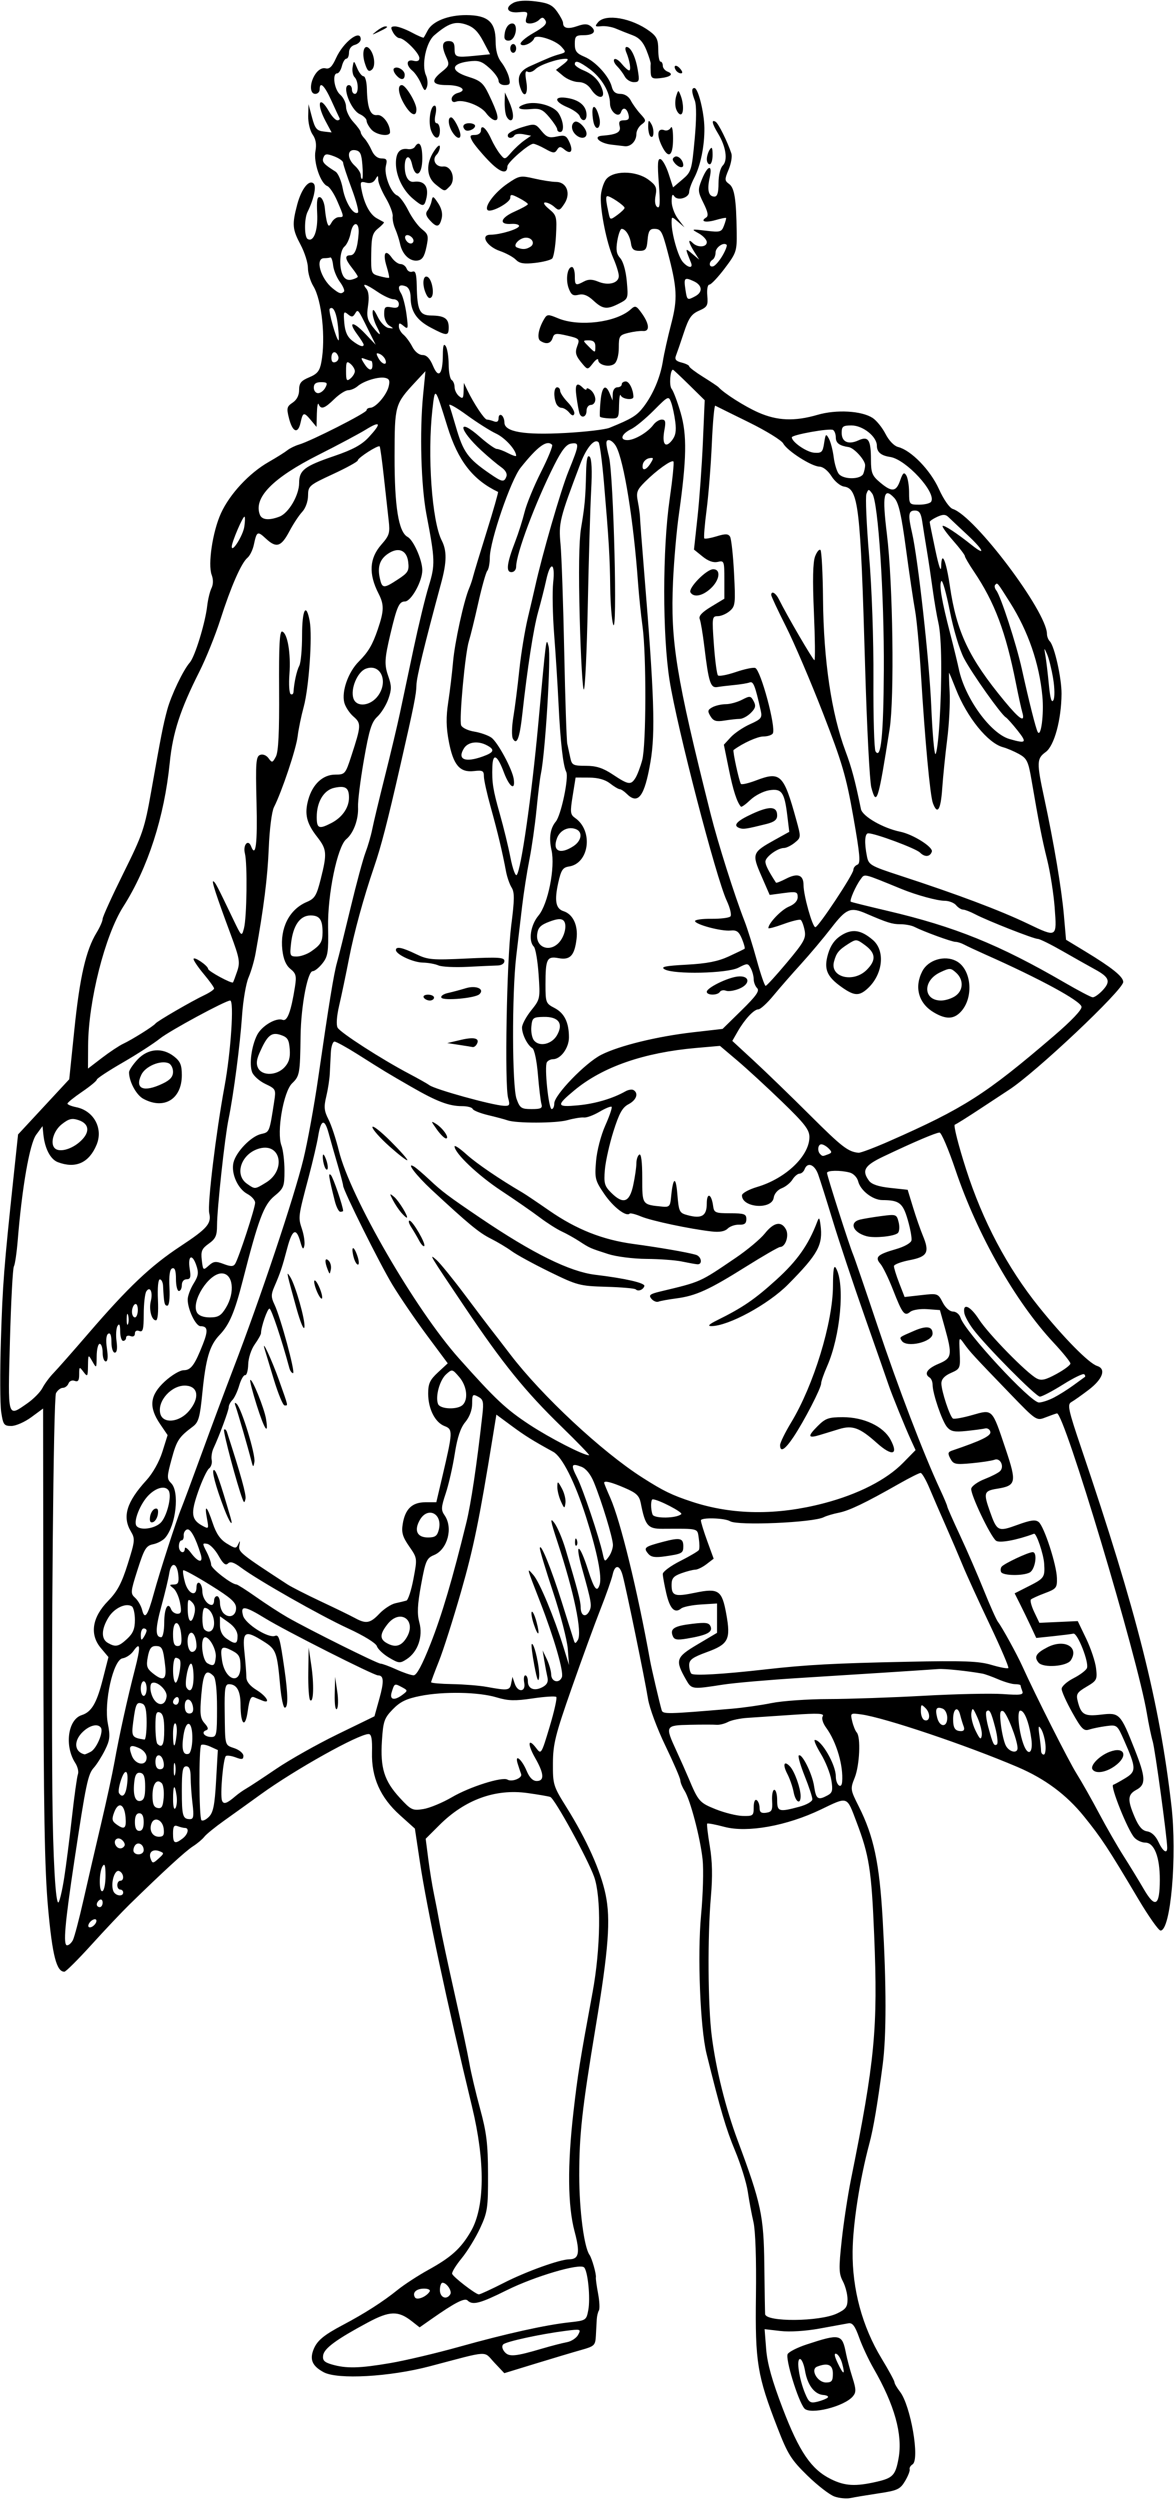 <?xml version="1.0" encoding="UTF-8" standalone="no"?>
<!-- Created with Inkscape (http://www.inkscape.org/) -->

<svg
   xmlns:dc="http://purl.org/dc/elements/1.1/"
   xmlns:cc="http://creativecommons.org/ns#"
   xmlns:rdf="http://www.w3.org/1999/02/22-rdf-syntax-ns#"
   xmlns:svg="http://www.w3.org/2000/svg"
   xmlns="http://www.w3.org/2000/svg"
   xmlns:sodipodi="http://sodipodi.sourceforge.net/DTD/sodipodi-0.dtd"
   xmlns:inkscape="http://www.inkscape.org/namespaces/inkscape"
   id="svg4156"
   version="1.1"
   inkscape:version="0.91 r13725"
   width="375.938"
   height="798.75"
   viewBox="0 0 375.938 798.75"
   sodipodi:docname="ComicCharacter235.svg">
  <defs
     id="defs4160" />
  <sodipodi:namedview
     pagecolor="#ffffff"
     bordercolor="#666666"
     borderopacity="1"
     objecttolerance="10"
     gridtolerance="10"
     guidetolerance="10"
     inkscape:pageopacity="0"
     inkscape:pageshadow="2"
     inkscape:window-width="1600"
     inkscape:window-height="837"
     id="namedview4158"
     showgrid="false"
     inkscape:zoom="0.83881064"
     inkscape:cx="187.96875"
     inkscape:cy="399.375"
     inkscape:window-x="-8"
     inkscape:window-y="-8"
     inkscape:window-maximized="1"
     inkscape:current-layer="svg4156" />
  <path
     style="fill:#000000"
     d="m 266.719,797.661 c -1.547,-0.553 -5.436,-3.567 -8.643,-6.699 -5.148,-5.028 -6.259,-6.799 -9.489,-15.125 -6.531,-16.836 -7.214,-21.019 -6.93,-42.421 0.153,-11.564 -0.157,-20.683 -0.797,-23.438 -0.576,-2.48 -1.388,-6.83 -1.803,-9.666 -0.415,-2.836 -2.247,-8.742 -4.071,-13.125 -2.9,-6.97 -4.661,-12.948 -9.11,-30.938 -2.037,-8.236 -2.964,-31.539 -1.764,-44.317 0.619,-6.585 0.84,-14.601 0.492,-17.812 -0.758,-6.986 -3.941,-19.083 -5.783,-21.978 -0.727,-1.142 -1.327,-2.619 -1.335,-3.281 -0.008,-0.663 -2.155,-5.635 -4.771,-11.049 -2.656,-5.495 -5.115,-12.122 -5.566,-15 -0.929,-5.93 -7.068,-35.769 -8.146,-39.592 -0.942,-3.341 -2.449,-3.373 -3.165,-0.066 -0.313,1.444 -2.067,6.423 -3.897,11.063 -1.831,4.641 -5.989,16.031 -9.24,25.312 -5.19,14.815 -5.916,17.734 -5.947,23.906 -0.034,6.776 0.124,7.286 4.36,14.062 6.425,10.278 10.902,20.255 12.477,27.81 1.669,8.002 0.962,17.405 -3.187,42.399 -4.328,26.073 -5.248,34.415 -5.235,47.448 0.011,11.061 1.542,22.873 3.28,25.312 0.776,1.089 2.235,6.258 2.036,7.211 -0.075,0.357 0.242,2.67 0.704,5.141 0.462,2.471 0.581,4.91 0.265,5.422 -0.316,0.511 -0.624,1.784 -0.684,2.828 -0.061,1.044 -0.188,3.388 -0.283,5.209 -0.162,3.106 -0.448,3.388 -4.626,4.559 -2.449,0.686 -8.996,2.64 -14.549,4.342 l -10.096,3.094 -3.185,-3.376 c -3.61,-3.826 -1.092,-3.97 -20.686,1.184 -12.802,3.368 -29.404,4.292 -33.872,1.886 -3.575,-1.925 -4.51,-3.954 -3.291,-7.142 1.112,-2.909 3.213,-4.677 9.506,-8.001 6.883,-3.635 12.775,-7.41 17.411,-11.156 2.1,-1.696 6.529,-4.581 9.844,-6.411 7.306,-4.033 10.345,-6.777 13.538,-12.226 4.522,-7.716 4.673,-22.262 0.414,-39.908 -8.02,-33.23 -14.466,-63.493 -16.701,-78.408 l -1.565,-10.44 -4.781,-4.298 c -6.273,-5.64 -9.13,-12.055 -8.931,-20.057 0.107,-4.287 -0.185,-5.859 -1.085,-5.859 -3.212,0 -23.512,11.338 -34.41,19.219 -3.565,2.578 -8.856,6.375 -11.757,8.438 -2.901,2.062 -5.764,4.39 -6.36,5.173 -0.597,0.782 -2.233,2.155 -3.636,3.05 -2.35,1.5 -9.274,7.844 -20.252,18.556 -2.412,2.354 -7.896,8.154 -12.187,12.891 C 24.938,626.125 21.046,630 20.579,630 c -2.513,0 -3.834,-5.144 -5.204,-20.278 -1.125,-12.417 -1.45,-31.275 -1.515,-87.746 l -0.082,-71.93 -3.793,2.789 c -2.086,1.534 -4.949,2.789 -6.363,2.789 -2.347,0 -2.628,-0.386 -3.237,-4.448 C 0.019,448.731 -0.023,438.385 0.292,428.188 0.847,410.257 1.25,405.068 4.338,376.005 l 1.437,-13.527 8.179,-8.815 8.179,-8.815 1.661,-16.096 c 1.714,-16.602 3.685,-25.173 7.062,-30.714 1.071,-1.757 1.949,-3.746 1.951,-4.421 0.002,-0.674 2.989,-7.243 6.637,-14.598 6.216,-12.529 6.779,-14.194 8.94,-26.43 3.122,-17.674 3.759,-20.915 5.061,-25.75 1.259,-4.674 5.11,-12.741 7.237,-15.158 1.626,-1.847 4.924,-12.589 5.555,-18.087 0.236,-2.062 0.851,-4.61 1.366,-5.661 0.589,-1.203 0.617,-2.766 0.073,-4.219 -1.278,-3.417 0.3,-13.901 2.971,-19.736 2.811,-6.142 9.022,-12.815 15.228,-16.36 2.525,-1.442 5.223,-3.134 5.997,-3.759 0.773,-0.625 2.461,-1.447 3.75,-1.827 3.876,-1.141 21.563,-10.123 21.563,-10.95 0,-0.423 0.527,-0.776 1.172,-0.785 1.736,-0.024 5.184,-3.992 5.881,-6.767 0.473,-1.884 0.225,-2.506 -1.113,-2.798 -2.121,-0.462 -6.836,0.971 -8.826,2.683 -0.814,0.7 -2.171,1.274 -3.015,1.274 -0.844,0 -2.829,1.266 -4.412,2.812 -3.136,3.065 -4.278,3.44 -5.004,1.641 -0.26,-0.645 -0.52,0.727 -0.578,3.047 l -0.105,4.219 -1.76,-2.109 c -2.285,-2.739 -2.593,-2.669 -3.345,0.753 -0.823,3.745 -2.571,3.068 -3.705,-1.435 -0.806,-3.199 -0.679,-3.736 1.172,-4.965 1.338,-0.889 2.075,-2.332 2.075,-4.063 0,-2.174 0.614,-2.942 3.225,-4.033 2.597,-1.085 3.352,-2.02 3.873,-4.801 1.437,-7.658 0.156,-19.884 -2.547,-24.317 -0.953,-1.562 -1.734,-4.19 -1.736,-5.838 -0.002,-1.648 -1.058,-4.981 -2.347,-7.405 -2.634,-4.954 -2.761,-6.453 -1.083,-12.815 1.327,-5.029 3.811,-8.179 5.287,-6.703 0.91,0.91 -0.004,5.074 -1.986,9.049 -1.06,2.125 -1.047,7.96 0.019,8.619 1.909,1.18 3.344,-2.614 3.071,-8.123 -0.213,-4.305 0.008,-5.51 0.957,-5.198 0.679,0.223 1.357,1.85 1.505,3.615 0.149,1.765 0.494,3.842 0.766,4.615 0.418,1.187 0.639,1.15 1.417,-0.234 0.507,-0.902 1.533,-1.641 2.281,-1.641 1.715,0 1.721,0.061 -0.491,-5.098 -1.018,-2.374 -2.461,-4.551 -3.208,-4.838 -2.157,-0.828 -4.45,-7.614 -3.781,-11.185 0.403,-2.15 0.116,-3.813 -0.911,-5.28 -0.828,-1.182 -1.459,-3.832 -1.408,-5.917 L 98.622,33.281 99.741,37.5 c 0.947,3.568 1.517,4.265 3.695,4.519 l 2.576,0.3 -1.912,-3.568 c -3.078,-5.742 -2.059,-8.656 1.091,-3.121 0.878,1.544 2.074,2.807 2.656,2.807 0.583,0 0.89,-0.316 0.682,-0.703 -0.207,-0.387 -1.381,-2.918 -2.608,-5.625 -2.192,-4.837 -3.734,-6.288 -3.734,-3.516 0,0.773 -0.633,1.406 -1.406,1.406 -1.878,0 -1.815,-3.686 0.11,-6.435 0.934,-1.334 2.158,-1.996 3.189,-1.727 1.234,0.323 2.113,-0.536 3.345,-3.269 2.325,-5.156 7.888,-9.404 7.888,-6.023 0,0.713 -0.844,1.518 -1.875,1.787 -1.122,0.293 -1.875,1.279 -1.875,2.453 0,1.08 -0.376,1.963 -0.836,1.963 -0.46,0 -1.101,1.055 -1.424,2.344 -0.324,1.289 -1.002,2.344 -1.508,2.344 -1.68,0 -0.954,5.179 0.955,6.814 1.031,0.883 1.875,2.643 1.875,3.91 0,1.268 1.055,3.443 2.344,4.834 1.289,1.391 2.344,2.859 2.344,3.263 0,0.404 0.532,1.291 1.183,1.972 0.651,0.681 1.696,2.399 2.324,3.817 0.729,1.648 1.861,2.578 3.138,2.578 1.66,0 1.898,0.394 1.41,2.336 -0.694,2.764 1.562,8.706 3.603,9.489 0.786,0.302 2.38,2.452 3.541,4.778 1.162,2.326 3.128,5.028 4.37,6.005 2.044,1.608 2.179,2.155 1.422,5.756 -0.633,3.012 -1.321,4.049 -2.828,4.264 -2.451,0.35 -4.858,-1.928 -5.57,-5.272 -0.294,-1.382 -0.999,-3.567 -1.566,-4.856 -0.567,-1.289 -0.93,-3.1 -0.807,-4.024 0.123,-0.924 -0.86,-3.531 -2.186,-5.792 -1.325,-2.261 -2.422,-4.88 -2.438,-5.819 -0.026,-1.547 -0.114,-1.562 -0.935,-0.155 -0.591,1.012 -1.613,1.369 -2.931,1.024 -1.849,-0.483 -1.971,-0.265 -1.412,2.53 0.878,4.39 2.677,7.688 4.838,8.868 1.031,0.563 2.04,1.119 2.242,1.235 0.202,0.116 -0.605,0.998 -1.793,1.96 -1.854,1.502 -2.172,2.654 -2.242,8.145 -0.081,6.314 -0.047,6.406 2.683,7.15 1.521,0.414 2.878,0.64 3.016,0.502 0.138,-0.138 -0.228,-1.811 -0.813,-3.718 -1.264,-4.118 -0.354,-5.596 1.668,-2.709 0.791,1.129 2.06,2.053 2.82,2.053 0.76,0 1.635,0.657 1.943,1.46 0.308,0.803 1.139,1.238 1.846,0.967 0.981,-0.376 1.307,0.665 1.379,4.399 0.154,8.046 0.891,9.574 4.64,9.615 4.217,0.045 5.579,0.966 5.579,3.77 0,2.828 -0.538,2.838 -5.712,0.108 -4.566,-2.41 -6.441,-5.216 -6.462,-9.672 -0.008,-1.859 -0.582,-3.165 -1.554,-3.538 -2.147,-0.824 -2.81,0.152 -1.514,2.226 0.601,0.963 1.391,4.002 1.755,6.754 0.607,4.592 0.533,4.898 -0.894,3.717 -1.33,-1.1 -1.556,-1.082 -1.556,0.12 0,0.773 0.661,1.955 1.468,2.625 0.807,0.67 2.084,2.409 2.837,3.865 0.818,1.582 2.132,2.646 3.267,2.646 1.301,0 2.352,1.084 3.337,3.442 1.78,4.26 3.111,2.807 3.154,-3.442 0.021,-3.073 0.276,-3.837 0.938,-2.812 0.5,0.773 0.915,3.385 0.923,5.804 0.008,2.419 0.436,4.659 0.952,4.977 0.516,0.319 0.938,1.347 0.938,2.284 0,0.938 0.633,2.23 1.406,2.872 1.193,0.99 1.418,0.758 1.482,-1.526 l 0.076,-2.693 1.129,2.344 c 2.051,4.258 5.454,9.375 6.235,9.375 0.423,0 1.436,0.256 2.251,0.569 0.987,0.379 1.483,0.046 1.483,-0.993 0,-0.859 0.422,-1.301 0.938,-0.982 0.516,0.319 0.938,1.382 0.938,2.363 0,2.977 6.279,4.047 19.516,3.325 6.351,-0.346 12.679,-1.089 14.062,-1.65 7.157,-2.904 8.754,-3.885 10.901,-6.7 3.072,-4.028 5.365,-9.468 6.188,-14.682 0.366,-2.32 1.552,-7.62 2.635,-11.776 2.107,-8.088 1.94,-11.438 -1.155,-23.157 -1.754,-6.642 -2.12,-7.254 -4.334,-7.254 -1.361,0 -1.83,0.803 -2.054,3.516 -0.252,3.047 -0.603,3.516 -2.635,3.516 -1.789,0 -2.421,-0.555 -2.668,-2.344 -0.343,-2.477 -1.752,-4.688 -2.989,-4.688 -0.407,0 -1.03,1.714 -1.384,3.809 -0.493,2.915 -0.273,4.218 0.938,5.556 0.938,1.037 1.788,4.027 2.09,7.354 0.5,5.516 0.462,5.631 -2.38,7.101 -3.936,2.035 -5.269,1.89 -8.283,-0.903 -1.829,-1.695 -3.22,-2.238 -4.751,-1.853 -1.738,0.436 -2.357,0.038 -3.139,-2.02 -1.06,-2.787 -0.453,-6.855 1.022,-6.855 0.506,0 0.92,1.266 0.92,2.812 0,3.122 0.226,3.259 2.959,1.796 1.382,-0.739 2.622,-0.716 4.557,0.085 3.274,1.356 6.547,0.443 6.547,-1.826 0,-0.931 -0.811,-3.539 -1.802,-5.796 -2.045,-4.657 -4.095,-14.731 -3.96,-19.466 0.05,-1.746 0.743,-4.172 1.542,-5.391 2.026,-3.091 9.587,-3.156 13.696,-0.118 2.43,1.796 2.757,2.526 2.277,5.083 -0.348,1.857 -0.138,3.246 0.556,3.675 0.848,0.524 0.965,-1.278 0.486,-7.509 -0.492,-6.4 -0.371,-8.114 0.553,-7.814 0.651,0.211 1.816,2.331 2.59,4.71 l 1.406,4.326 2.97,-2.518 c 2.853,-2.419 3.008,-2.921 3.92,-12.705 0.593,-6.362 0.622,-11.049 0.077,-12.483 -1.066,-2.803 -1.109,-4.049 -0.14,-4.049 1.186,0 3.122,7.731 3.188,12.727 0.075,5.757 -1.23,12.135 -3.285,16.055 -0.865,1.65 -1.573,3.626 -1.573,4.39 0,1.919 -3.762,3.005 -4.79,1.382 -0.551,-0.869 -0.811,-0.346 -0.82,1.648 -0.008,1.606 0.914,4.137 2.048,5.625 l 2.062,2.705 -2.062,-1.786 c -2.042,-1.768 -2.062,-1.765 -2.062,0.288 0,3.524 2.066,10.788 3.559,12.514 1.738,2.009 3.414,2.158 2.635,0.234 -1.943,-4.8 -1.944,-4.788 0.407,-2.812 l 2.232,1.875 -1.604,-2.545 c -1.857,-2.948 -2.111,-4.431 -0.479,-2.799 1.57,1.57 4.5,1.407 4.5,-0.251 0,-0.757 -1.16,-2.021 -2.578,-2.81 -2.511,-1.396 -2.45,-1.418 2.33,-0.848 4.56,0.544 4.968,0.427 5.75,-1.643 0.463,-1.226 0.758,-2.327 0.655,-2.447 -0.103,-0.12 -1.608,0.189 -3.344,0.687 -3.231,0.927 -5.056,0.449 -3.042,-0.796 0.833,-0.515 0.619,-1.71 -0.83,-4.639 -1.807,-3.652 -1.849,-4.203 -0.567,-7.418 1.881,-4.716 3.56,-5.161 2.549,-0.676 -0.889,3.943 -0.363,6.029 1.521,6.029 0.926,0 1.306,-1.247 1.306,-4.286 0,-2.517 0.568,-4.853 1.376,-5.661 1.655,-1.655 0.995,-6.054 -1.533,-10.209 -1.91,-3.14 -2.21,-4.634 -0.75,-3.732 0.905,0.559 3.753,6.301 5.016,10.112 0.308,0.931 -0.087,3.243 -0.878,5.138 -1.324,3.168 -1.31,3.539 0.17,4.622 1.71,1.25 2.276,4.886 2.412,15.472 0.077,5.995 -0.109,6.551 -3.833,11.484 -2.153,2.851 -4.356,5.185 -4.895,5.185 -0.563,0 -0.849,1.498 -0.673,3.516 0.277,3.168 0.015,3.644 -2.65,4.818 -2.427,1.069 -3.298,2.331 -4.85,7.031 -1.04,3.151 -2.174,6.449 -2.518,7.33 -0.467,1.195 -0.009,1.756 1.803,2.211 1.336,0.335 2.43,0.88 2.431,1.211 9.2e-4,0.331 2.005,1.849 4.453,3.374 2.448,1.525 4.662,3.004 4.92,3.287 1.804,1.981 8.363,6.145 12.695,8.061 6.072,2.685 11.596,2.909 18.965,0.766 6.041,-1.756 14.107,-1.296 17.619,1.005 1.242,0.814 3.091,3.112 4.109,5.105 1.087,2.13 2.745,3.85 4.022,4.17 4.156,1.043 10.285,7.347 13.031,13.402 1.543,3.404 3.395,6.061 4.458,6.399 7.008,2.224 30.047,32.791 30.092,39.923 0.005,0.799 0.409,1.854 0.898,2.344 1.493,1.496 3.8,11.784 3.765,16.791 -0.058,8.271 -2.319,16.6 -5.047,18.587 -2.91,2.12 -2.948,3.281 -0.486,14.732 3.103,14.43 5.547,28.977 6.284,37.399 l 0.688,7.868 6.094,3.694 c 8.613,5.221 12.188,8.094 12.188,9.797 0,2.552 -28.207,29.143 -36.622,34.525 -0.806,0.516 -4.814,3.152 -8.906,5.859 -4.092,2.707 -7.832,5.052 -8.31,5.212 -0.479,0.16 1.136,6.548 3.589,14.197 5.312,16.566 13.18,31.438 23.282,44.011 7.97,9.919 15.975,18.035 18.612,18.873 2.981,0.946 1.833,4.191 -2.704,7.645 -2.216,1.687 -4.708,3.447 -5.539,3.912 -1.335,0.747 -0.963,2.461 3.213,14.787 17.706,52.27 24.95,80.969 28.777,114.009 1.877,16.2 -0.201,40.158 -3.474,40.053 -0.625,-0.02 -3.82,-4.555 -7.101,-10.078 -9.696,-16.322 -11.758,-19.457 -17.365,-26.396 -5.597,-6.927 -12.473,-12.04 -21.201,-15.764 -16.375,-6.987 -42.539,-15.792 -49.965,-16.816 -3.513,-0.484 -3.551,-0.456 -2.926,2.19 0.348,1.474 1.001,3.082 1.45,3.571 1.336,1.458 0.928,10.512 -0.653,14.462 -1.432,3.578 -1.399,3.811 1.296,9.16 4.795,9.517 6.605,18.038 7.638,35.957 1.216,21.1 1.221,37.412 0.013,46.602 -1.663,12.654 -2.95,20.276 -4.243,25.116 -3.08,11.536 -5.271,25.619 -5.372,34.525 -0.136,12.094 3.092,24.027 9.246,34.18 2.277,3.757 4.14,7.18 4.14,7.608 0,0.428 0.786,1.784 1.746,3.014 3.429,4.391 6.429,21.753 4.016,23.245 -0.646,0.399 -1.055,1.109 -0.91,1.577 0.145,0.468 -0.519,2.161 -1.478,3.761 -1.563,2.611 -2.427,3.012 -8.418,3.911 -3.672,0.551 -7.731,1.227 -9.02,1.502 -1.289,0.275 -3.609,0.048 -5.156,-0.504 z m 13.583,-4.711 c 5.144,-1.187 5.972,-2.081 6.948,-7.489 1.366,-7.571 -1.275,-17.052 -7.998,-28.721 -1.578,-2.738 -3.649,-7.168 -4.602,-9.844 -1.323,-3.711 -2.135,-4.794 -3.426,-4.564 -0.931,0.166 -5.067,0.918 -9.192,1.673 -4.476,0.819 -9.538,1.136 -12.554,0.787 l -5.054,-0.585 0.502,6.412 c 0.357,4.568 1.873,10 5.271,18.889 5.306,13.881 9.138,19.505 15.406,22.607 4.49,2.223 7.856,2.414 14.7,0.834 z m -23.189,-23.445 c -2.027,-2.442 -6.163,-16.007 -5.297,-17.375 0.462,-0.731 3.161,-2.09 5.997,-3.02 10.76,-3.531 11.408,-3.389 12.614,2.765 0.354,1.805 1.285,5.3 2.07,7.768 1.198,3.767 1.225,4.731 0.168,6.005 -2.735,3.298 -13.749,6.03 -15.552,3.857 z m 7.486,-3.435 c 0.381,-0.37 -0.252,-0.743 -1.406,-0.829 -2.824,-0.21 -5.081,-3.199 -5.849,-7.744 -0.348,-2.061 -1.072,-3.747 -1.608,-3.747 -1.225,0 -0.271,6.427 1.629,10.976 1.228,2.939 1.653,3.224 3.959,2.654 1.421,-0.351 2.894,-0.941 3.275,-1.31 z M 266.25,758.438 c 0,-2.876 -1.577,-3.587 -5.024,-2.265 -2.276,0.873 0.067,5.077 2.83,5.077 1.812,0 2.193,-0.489 2.193,-2.812 z m 2.965,-3.267 c -0.398,-1.487 -1.239,-2.876 -1.87,-3.087 -0.77,-0.257 -0.622,0.719 0.454,2.974 1.864,3.909 2.444,3.955 1.417,0.113 z m -144.458,-0.123 c 4.86,-0.833 14.743,-3.167 21.962,-5.186 15.087,-4.22 27.661,-7.01 35.36,-7.844 5.242,-0.568 5.374,-0.654 5.98,-3.885 0.719,-3.83 -0.125,-12.449 -1.338,-13.661 -1.394,-1.394 -15.835,2.869 -24.749,7.305 -8.517,4.239 -10.898,4.861 -12.495,3.264 -0.922,-0.922 -4.063,0.692 -11.518,5.918 l -3.818,2.677 -2.427,-1.909 c -4.425,-3.481 -7.111,-3.409 -14.177,0.379 -9.998,5.36 -13.916,8.239 -14.237,10.461 -0.232,1.606 0.363,2.226 2.812,2.932 4.622,1.332 8.842,1.23 18.644,-0.451 z m 48.681,-4.671 c 2.836,-0.837 6.328,-1.736 7.76,-1.997 1.432,-0.261 3.062,-1.329 3.621,-2.374 0.979,-1.83 0.832,-1.876 -4.01,-1.259 -8.014,1.021 -19.013,3.41 -19.94,4.33 -0.509,0.505 -0.338,1.463 0.425,2.382 1.403,1.69 3.341,1.518 12.144,-1.082 z m 94.109,-11.168 c 2.836,-1.346 3.39,-2.09 3.385,-4.549 -0.003,-1.617 -0.673,-4.206 -1.489,-5.753 -1.299,-2.464 -1.344,-4.09 -0.364,-13.125 0.615,-5.672 1.928,-14.32 2.916,-19.219 7.697,-38.141 8.68,-48.461 7.455,-78.281 -0.854,-20.77 -1.575,-25.392 -5.635,-36.108 -3.188,-8.412 -2.63,-8.218 -11.45,-3.985 -10.88,5.221 -23.468,7.48 -30.801,5.526 -2.835,-0.755 -5.304,-1.224 -5.486,-1.043 -0.182,0.182 0.19,3.417 0.827,7.189 0.812,4.812 0.916,9.655 0.347,16.233 -1.098,12.706 -0.956,34.814 0.286,44.531 1.363,10.667 4.435,22.993 8.325,33.412 7.441,19.927 8.295,23.93 8.472,39.713 0.089,7.992 0.205,15.031 0.257,15.641 0.22,2.582 17.417,2.445 22.953,-0.183 z m -130.199,-7.026 c 0.323,-0.523 -0.452,-0.932 -1.767,-0.932 -2.519,0 -3.862,1.294 -2.922,2.815 0.628,1.015 3.647,-0.197 4.689,-1.883 z m 6.585,0.901 c 0.65,-1.052 -1.129,-3.709 -2.484,-3.709 -0.452,0 -0.823,1.055 -0.823,2.344 0,2.38 2.135,3.261 3.307,1.365 z m 17.141,-3.675 c 7.13,-3.633 17.879,-7.497 20.922,-7.522 3.1,-0.025 3.492,-2.109 1.678,-8.918 -2.188,-8.215 -2.31,-21.136 -0.36,-38.114 1.405,-12.236 2.055,-16.301 6.119,-38.292 2.583,-13.976 2.803,-30.45 0.494,-36.899 -2.093,-5.844 -12.617,-24.995 -14.015,-25.504 -0.586,-0.213 -3.88,-0.778 -7.32,-1.255 -10.261,-1.422 -19.981,2.117 -28.129,10.243 l -4.384,4.372 0.833,6.475 c 0.458,3.561 1.274,8.584 1.812,11.162 0.539,2.578 1.392,7.015 1.896,9.86 0.504,2.845 2.623,12.759 4.71,22.031 2.086,9.272 4.207,19.256 4.713,22.187 0.506,2.93 2.048,9.469 3.427,14.531 2.079,7.631 2.513,11.206 2.541,20.922 0.031,10.846 -0.159,12.133 -2.544,17.278 -1.417,3.058 -4.075,7.388 -5.906,9.623 -1.831,2.235 -3.191,4.46 -3.021,4.944 0.365,1.043 7.488,6.529 8.526,6.567 0.395,0.014 4,-1.646 8.011,-3.69 z M 23.293,619.922 c 0.473,-0.902 2.003,-6.703 3.401,-12.891 1.398,-6.188 3.936,-17.156 5.64,-24.375 1.704,-7.219 3.624,-16.078 4.267,-19.688 1.465,-8.228 4.147,-20.392 6.504,-29.495 1.924,-7.433 1.786,-9.137 -0.478,-5.903 -0.766,1.094 -2.313,2.123 -3.437,2.287 -2.978,0.435 -6.044,14.08 -4.701,20.924 0.785,4 0.646,5.237 -0.952,8.438 -1.03,2.062 -2.635,4.594 -3.568,5.625 -1.855,2.052 -2.498,5.129 -6.176,29.531 -3.068,20.354 -3.657,27.188 -2.346,27.188 0.543,0 1.375,-0.738 1.847,-1.641 z m 7.468,-5.801 c 0.234,-0.703 -0.117,-1.055 -0.82,-0.82 -0.677,0.226 -1.415,0.964 -1.641,1.641 -0.234,0.703 0.117,1.055 0.82,0.82 0.677,-0.226 1.415,-0.964 1.641,-1.641 z m 2.051,-6.208 c 0,-0.804 -0.422,-1.201 -0.938,-0.882 -0.516,0.319 -0.938,0.976 -0.938,1.462 0,0.485 0.422,0.882 0.938,0.882 0.516,0 0.938,-0.658 0.938,-1.462 z M 20.523,600 c 0.602,-3.867 1.715,-12.587 2.474,-19.377 0.758,-6.79 1.622,-12.978 1.919,-13.752 0.297,-0.774 -0.094,-2.39 -0.868,-3.592 -3.496,-5.426 -2.353,-13.864 2.069,-15.268 3.119,-0.99 4.773,-3.772 6.683,-11.239 l 1.869,-7.307 -2.434,-2.893 c -3.638,-4.324 -2.799,-9.809 2.299,-15.024 2.964,-3.032 4.355,-5.641 6.296,-11.805 2.344,-7.446 2.402,-8.062 0.988,-10.457 -2.777,-4.701 -1.346,-9.386 4.985,-16.318 2.033,-2.226 4.106,-5.919 5.101,-9.087 l 1.677,-5.337 -2.414,-3.553 c -3.688,-5.428 -3.277,-9.172 1.492,-13.574 2.171,-2.004 4.863,-3.606 6.061,-3.606 2.311,0 3.521,-1.642 6.154,-8.349 1.712,-4.362 1.534,-5.713 -0.755,-5.713 C 62.575,423.75 60,418.413 60,415.219 c 0,-1.116 0.842,-3.391 1.871,-5.057 1.569,-2.539 1.706,-3.503 0.846,-5.969 -1.329,-3.813 -2.749,-2.924 -2.064,1.293 0.423,2.609 0.223,3.264 -0.999,3.264 -0.904,0 -1.529,0.766 -1.529,1.875 0,1.031 -0.422,1.875 -0.938,1.875 -0.516,0 -0.938,-1.723 -0.938,-3.828 0,-2.657 -0.359,-3.702 -1.172,-3.417 -0.808,0.283 -1.088,2.202 -0.9,6.172 0.167,3.536 -0.105,5.761 -0.703,5.761 -0.907,0 -1.073,-0.779 -1.342,-6.307 -0.056,-1.149 -0.516,-2.093 -1.023,-2.099 -0.546,-0.007 -0.798,2.663 -0.619,6.541 0.186,4.036 -0.065,6.552 -0.656,6.552 -1.381,0 -2.289,-3.498 -1.61,-6.205 0.709,-2.825 -0.279,-4.889 -1.453,-3.036 -0.443,0.7 -0.812,3.954 -0.82,7.232 -0.012,4.909 -0.262,5.865 -1.421,5.42 -0.848,-0.325 -1.406,-0.005 -1.406,0.808 0,0.813 -0.558,1.133 -1.406,0.808 -0.773,-0.297 -1.406,-0.073 -1.406,0.498 0,0.571 -0.422,1.038 -0.938,1.038 -0.516,0 -0.944,-1.371 -0.952,-3.047 -0.01,-2.1 -0.269,-2.645 -0.832,-1.756 -0.45,0.71 -0.599,2.925 -0.331,4.922 0.317,2.364 0.117,3.631 -0.574,3.631 -0.591,0 -1.061,-1.478 -1.061,-3.337 0,-2.18 -0.356,-3.117 -1.027,-2.702 -0.652,0.403 -0.802,2.135 -0.411,4.743 0.399,2.659 0.265,4.108 -0.379,4.108 -0.547,0 -0.995,-1.266 -0.995,-2.812 0,-1.547 -0.422,-2.812 -0.938,-2.812 -0.516,0 -0.952,1.793 -0.971,3.984 -0.033,3.927 -0.053,3.951 -1.373,1.641 -1.332,-2.329 -1.34,-2.321 -1.403,1.406 -0.059,3.503 -0.154,3.63 -1.439,1.93 -1.316,-1.74 -1.376,-1.704 -1.376,0.803 0,1.975 -0.356,2.487 -1.442,2.07 -0.82,-0.315 -1.672,0.046 -1.975,0.837 -0.293,0.765 -1.106,1.39 -1.807,1.39 -0.7,0 -1.683,0.767 -2.185,1.704 -0.821,1.534 -1.545,80.94 -1.163,127.671 0.167,20.517 1.044,36.053 1.975,35.013 0.391,-0.437 1.204,-3.958 1.806,-7.825 z m 350.241,0.674 c 0.022,-7.321 -1.768,-11.924 -4.638,-11.924 -1.147,0 -2.737,-0.738 -3.534,-1.641 -2.114,-2.393 -7.756,-16.481 -6.738,-16.825 0.476,-0.161 2.245,-1.133 3.931,-2.161 3.497,-2.132 3.457,-3.221 -0.441,-12.047 -2.187,-4.951 -2.263,-5.011 -5.701,-4.56 -1.917,0.252 -4.379,0.751 -5.471,1.11 -1.709,0.561 -2.461,-0.197 -5.391,-5.437 -1.873,-3.349 -3.405,-6.75 -3.405,-7.558 0,-0.808 1.708,-2.341 3.796,-3.406 2.088,-1.065 4.023,-2.529 4.301,-3.254 0.705,-1.838 -3.032,-11.31 -4.34,-10.998 -0.589,0.14 -3.5,0.509 -6.47,0.82 l -5.4,0.564 -1.697,-3.632 c -0.933,-1.998 -2.487,-5.205 -3.452,-7.128 l -1.755,-3.495 4.696,-2.38 c 4.758,-2.411 5.015,-2.796 4.742,-7.103 -0.193,-3.05 -2.5,-9.845 -3.247,-9.566 -5.524,2.063 -11.122,3.084 -12.165,2.219 -1.876,-1.557 -8.237,-14.946 -7.901,-16.632 0.164,-0.823 2.079,-2.191 4.255,-3.04 2.176,-0.85 4.405,-1.993 4.953,-2.541 1.463,-1.463 0.075,-4.353 -1.753,-3.651 -0.829,0.318 -4.105,0.821 -7.279,1.118 -5.235,0.489 -5.871,0.352 -6.849,-1.476 -0.901,-1.684 -0.802,-2.109 0.603,-2.586 9.375,-3.185 12.447,-4.69 12.179,-5.964 -0.163,-0.773 -0.904,-1.262 -1.647,-1.087 -0.743,0.176 -3.46,0.539 -6.038,0.807 -3.806,0.396 -4.966,0.16 -6.167,-1.257 -1.596,-1.883 -4.614,-10.722 -4.614,-13.516 0,-0.942 -0.422,-1.973 -0.938,-2.291 -1.901,-1.175 -0.82,-2.854 2.822,-4.384 4.31,-1.81 4.475,-2.751 2.025,-11.554 l -1.566,-5.625 -4.054,-0.292 c -2.243,-0.161 -4.669,0.219 -5.43,0.851 -1.838,1.525 -2.5,0.674 -5.543,-7.122 -1.409,-3.609 -3.214,-7.311 -4.011,-8.225 -1.85,-2.123 -0.935,-2.983 4.975,-4.683 2.71,-0.779 4.808,-1.962 4.974,-2.804 0.157,-0.801 -0.387,-3.771 -1.209,-6.6 -1.559,-5.361 -2.693,-6.24 -8.091,-6.269 -3.09,-0.016 -7.008,-3.041 -7.745,-5.98 -0.316,-1.257 -1.497,-2.497 -2.683,-2.815 -2.983,-0.799 -7.276,-0.73 -7.276,0.118 0,0.888 7.219,23.45 8.321,26.007 0.445,1.031 3.984,11.367 7.866,22.969 6.584,19.677 14.686,40.844 19.983,52.207 1.247,2.675 2.267,5.098 2.267,5.385 0,0.287 1.826,4.427 4.058,9.2 2.232,4.773 5.67,12.686 7.641,17.584 1.971,4.898 4.005,9.448 4.521,10.11 1.286,1.65 6.035,10.286 7.79,14.163 4.258,9.41 14.79,30.253 17.342,34.321 1.617,2.578 4.841,8.273 7.164,12.656 2.323,4.383 5.837,10.5 7.809,13.594 1.972,3.094 4.904,7.891 6.516,10.662 3.629,6.237 5.086,5.394 5.111,-2.957 z m -21.537,-35.349 c -0.781,-1.263 2.254,-4.358 5.475,-5.583 4.909,-1.867 6.083,1.405 1.639,4.569 -2.903,2.067 -6.174,2.533 -7.113,1.013 z m -17.234,-34.09 c -1.504,-1.812 -0.811,-3.015 2.817,-4.891 5.411,-2.798 10.266,-0.112 7.5,4.149 -1.286,1.982 -8.837,2.525 -10.317,0.742 z m -11.93,-28.888 c -0.267,-0.431 -0.231,-1.194 0.078,-1.695 0.587,-0.95 8.555,-4.714 9.979,-4.714 1.65,0 0.84,5.547 -0.949,6.505 -2.071,1.108 -8.405,1.042 -9.108,-0.096 z M 288.243,428.375 c -0.733,-1.187 -0.949,-1.015 3.941,-3.14 3.998,-1.738 5.941,-1.449 5.941,0.881 0,2.716 -8.412,4.639 -9.882,2.259 z m -11.211,-33.383 c -4.386,-1.184 -5.676,-4.431 -2.109,-5.307 1.16,-0.285 4.267,-0.799 6.904,-1.143 4.658,-0.607 4.813,-0.552 5.443,1.958 0.357,1.421 0.254,2.977 -0.228,3.459 -1.07,1.07 -7.438,1.727 -10.009,1.032 z M 39.375,604.688 c 0,-0.516 -0.422,-0.938 -0.938,-0.938 -0.516,0 -0.938,-0.633 -0.938,-1.406 0,-0.773 0.422,-1.406 0.938,-1.406 1.42,0 1.122,-2.541 -0.365,-3.112 -1.458,-0.559 -2.775,3.979 -1.853,6.383 0.603,1.571 3.155,1.958 3.155,0.479 z m -5.639,-5.446 c -0.01,-3.185 -0.265,-4.01 -0.923,-2.992 -1.218,1.885 -1.218,8.722 0,7.969 0.516,-0.319 0.931,-2.558 0.923,-4.977 z m 17.185,-7.773 c -2.17,-0.804 -3.535,0.441 -2.744,2.503 0.569,1.484 0.749,1.474 2.529,-0.138 1.813,-1.64 1.824,-1.769 0.215,-2.365 z M 45.938,591.149 c 0,-1.926 -1.941,-2.872 -2.855,-1.392 -0.424,0.686 -0.563,1.584 -0.309,1.995 0.788,1.275 3.164,0.822 3.164,-0.603 z m 327.187,-0.758 c -3e-4,-3.012 -3.882,-31.496 -4.632,-33.984 -0.466,-1.547 -1.302,-5.555 -1.859,-8.906 -2.984,-17.969 -26.511,-96.415 -28.762,-95.902 -0.462,0.105 -2.128,0.693 -3.702,1.307 -2.831,1.104 -2.949,1.025 -11.25,-7.574 -11.674,-12.093 -12.857,-13.378 -14.72,-15.993 -1.64,-2.302 -1.643,-2.295 -1.406,2.85 0.231,5.004 0.148,5.196 -2.809,6.497 -2.071,0.912 -3.047,1.984 -3.047,3.349 0,2.415 2.699,10.598 3.699,11.216 0.391,0.242 3.15,-0.255 6.131,-1.103 6.635,-1.887 6.331,-2.195 10.698,10.814 3.61,10.754 3.399,11.734 -2.733,12.715 -4.187,0.67 -4.388,1.293 -2.313,7.173 2.287,6.482 2.607,6.64 8.839,4.371 4.262,-1.552 5.769,-1.75 6.8,-0.894 1.744,1.447 5.686,13.562 5.812,17.86 0.092,3.136 -0.181,3.482 -3.823,4.846 -2.157,0.808 -4.179,1.726 -4.493,2.04 -0.314,0.314 0.167,2.119 1.069,4.011 l 1.64,3.44 6.134,-0.277 6.134,-0.277 2.701,5.625 c 1.486,3.094 2.904,7.349 3.151,9.455 0.424,3.61 0.25,3.948 -3.031,5.884 -3.051,1.8 -3.402,2.369 -2.842,4.602 1.093,4.355 2.127,4.947 7.532,4.311 5.849,-0.687 6.145,-0.379 10.703,11.162 3.529,8.937 3.624,11.213 0.535,12.866 -2.818,1.508 -2.92,3.188 -0.534,8.755 1.296,3.024 2.427,4.31 3.984,4.531 1.37,0.194 2.694,1.427 3.581,3.335 1.432,3.082 2.813,4.012 2.812,1.895 z M 39.778,589.794 c 0.283,-0.457 -0.077,-1.321 -0.799,-1.921 -1.461,-1.213 -2.958,0.181 -1.948,1.814 0.717,1.161 2.063,1.213 2.747,0.106 z m 18.581,-2.349 c 1.743,-1.323 2.218,-3.382 0.78,-3.382 -0.473,0 -1.528,-0.256 -2.344,-0.569 -1.156,-0.444 -1.483,0.073 -1.483,2.344 0,3.19 0.568,3.489 3.047,1.608 z m -6.031,-3.14 c -0.328,-2.845 -3.011,-4.011 -3.899,-1.695 -0.844,2.198 0.3,4.265 2.359,4.265 1.45,0 1.774,-0.542 1.54,-2.57 z M 45.938,582.188 c 0,-1.875 -0.469,-2.812 -1.406,-2.812 -0.938,0 -1.406,0.938 -1.406,2.812 0,1.875 0.469,2.812 1.406,2.812 0.938,0 1.406,-0.938 1.406,-2.812 z m -5.803,-1.568 c -0.36,-4.258 -2.285,-5.099 -3.622,-1.583 -0.825,2.17 -0.713,2.835 0.642,3.826 2.629,1.923 3.29,1.425 2.98,-2.243 z m 28.944,-11.651 0.555,-9.799 -2.38,-1.084 c -1.309,-0.596 -2.633,-0.831 -2.942,-0.522 -0.789,0.789 -0.706,23.231 0.089,24.026 0.358,0.358 1.432,-0.13 2.387,-1.085 1.38,-1.38 1.85,-3.746 2.291,-11.535 z m -7.534,7.36 c -0.325,-2.707 -0.595,-6.504 -0.599,-8.438 -0.006,-2.496 -0.416,-3.516 -1.414,-3.516 -1.137,0 -1.406,1.493 -1.406,7.812 0,8.069 0.288,9.062 2.631,9.062 1.116,0 1.267,-0.945 0.789,-4.922 z m 179.393,1.117 c 0,-1.673 0.391,-2.626 0.938,-2.288 0.516,0.319 0.938,1.428 0.938,2.464 0,1.419 0.522,1.811 2.109,1.585 1.804,-0.256 2.08,-0.808 1.903,-3.815 -0.113,-1.933 0.203,-3.515 0.703,-3.515 0.5,0 0.909,1.477 0.909,3.281 0,3.717 0.539,3.882 7.018,2.149 2.412,-0.645 4.232,-1.685 4.232,-2.418 0,-0.707 -1.095,-4.024 -2.434,-7.371 -1.339,-3.347 -2.205,-6.314 -1.926,-6.594 0.949,-0.949 4.303,5.714 4.908,9.75 0.634,4.23 1.218,4.641 4.271,3.007 1.605,-0.859 1.79,-1.587 1.247,-4.922 -0.35,-2.153 -1.854,-5.918 -3.343,-8.367 -1.489,-2.449 -2.354,-4.453 -1.923,-4.453 2.131,0 6.699,7.922 6.699,11.617 0,2.713 1.804,4.318 2.021,1.798 0.444,-5.16 -1.82,-12.841 -5.101,-17.31 -1.06,-1.443 -1.523,-2.982 -1.102,-3.663 0.574,-0.929 -1.409,-1.028 -9.499,-0.472 -5.624,0.386 -12.165,0.826 -14.537,0.977 -2.372,0.151 -5.192,0.745 -6.266,1.32 -1.075,0.575 -2.72,0.979 -3.656,0.897 -0.936,-0.082 -4.761,-0.082 -8.499,10e-5 -7.926,0.173 -7.998,0.311 -4.305,8.331 1.37,2.976 3.111,6.888 3.868,8.693 3.127,7.453 3.5,7.882 8.653,9.949 2.829,1.135 6.726,2.103 8.659,2.151 3.315,0.083 3.516,-0.076 3.516,-2.78 z m 12.756,-4.867 c -0.318,-1.676 -1.216,-4.27 -1.996,-5.764 -1.586,-3.04 -1.076,-4.455 0.859,-2.383 1.462,1.566 3.382,6.936 3.382,9.459 0,2.893 -1.627,1.942 -2.244,-1.312 z m -201.989,-2.811 c -1.599,-1.599 -2.954,0.221 -2.954,3.97 0,2.706 0.416,3.708 1.641,3.948 1.301,0.255 1.702,-0.436 1.935,-3.34 0.162,-2.014 -0.118,-4.074 -0.621,-4.578 z m 4.742,3.961 c -0.59,-4.017 -1.137,-3.434 -1.12,1.194 0.009,2.39 0.318,3.507 0.772,2.791 0.417,-0.657 0.573,-2.449 0.348,-3.984 z m 88.071,0.481 c 5.638,-3.304 16.078,-6.599 17.712,-5.59 1.392,0.86 4.835,-0.519 4.373,-1.751 -0.224,-0.598 -0.722,-2.089 -1.106,-3.314 -1.067,-3.404 1.288,-1.498 2.893,2.341 0.874,2.091 1.956,3.167 3.186,3.167 2.529,0 2.364,-2.364 -0.515,-7.4 -2.53,-4.426 -2.281,-6.602 0.356,-3.107 1.579,2.093 1.637,2 4.29,-6.832 1.479,-4.924 2.434,-9.209 2.122,-9.521 -0.312,-0.312 -3.709,-0.1 -7.549,0.471 -5.683,0.845 -7.825,0.784 -11.521,-0.329 -5.754,-1.734 -16.906,-1.946 -24.381,-0.465 -4.469,0.885 -6.465,1.854 -8.81,4.273 -2.736,2.823 -3.075,3.804 -3.477,10.078 -0.557,8.687 0.741,12.815 5.733,18.232 3.592,3.897 4.052,4.115 7.507,3.562 2.025,-0.324 6.158,-2.041 9.186,-3.815 z m -69.277,-0.284 c 0.906,-0.778 2.459,-1.874 3.451,-2.436 0.992,-0.561 5.314,-3.402 9.603,-6.313 4.289,-2.911 13.112,-7.879 19.605,-11.04 l 11.806,-5.747 1.573,-5.658 c 1.538,-5.533 1.426,-7.418 -0.441,-7.418 -1.371,0 -29.482,-14.198 -35.939,-18.152 -6.741,-4.127 -8.102,-4.307 -7.204,-0.953 0.702,2.625 8.051,7.308 10.187,6.491 1.288,-0.493 1.601,0.591 3.022,10.45 1.195,8.288 1.238,12.477 0.129,12.477 -0.463,0 -1.118,-3.059 -1.455,-6.797 -0.994,-11.024 -1.289,-11.827 -5.267,-14.338 -6,-3.788 -6.869,-3.3 -6.162,3.46 0.331,3.169 0.602,6.721 0.602,7.892 0,1.423 1.089,2.803 3.281,4.158 3.233,1.998 4.615,4.49 1.875,3.382 -0.773,-0.313 -1.996,-0.808 -2.716,-1.101 -0.978,-0.397 -1.479,0.7 -1.98,4.339 -0.801,5.824 -2.3,4.547 -2.322,-1.979 -0.015,-4.417 -1.212,-6.516 -3.717,-6.515 -1.216,2.2e-4 -1.435,1.418 -1.345,8.672 0.142,11.382 -0.043,10.691 3.173,11.812 1.547,0.539 2.812,1.625 2.812,2.412 0,1.152 -0.473,1.252 -2.422,0.511 -1.332,-0.507 -2.75,-0.718 -3.151,-0.471 -0.875,0.541 -1.937,12.508 -1.265,14.258 0.496,1.293 1.533,0.954 4.267,-1.395 z m 31.759,-32.566 0.125,-5.578 0.687,4.688 c 0.378,2.578 0.321,5.088 -0.125,5.578 -0.465,0.51 -0.759,-1.491 -0.687,-4.688 z m -7.86,1.854 c -0.387,-0.393 -0.652,-4.335 -0.589,-8.761 l 0.114,-8.047 0.842,5.625 c 0.93,6.207 0.729,12.296 -0.368,11.183 z M 46.406,570.938 c 0,-3.13 -0.387,-4.268 -1.527,-4.487 -1.059,-0.204 -1.636,0.511 -1.882,2.331 -0.598,4.424 0.111,6.985 1.841,6.651 1.187,-0.229 1.568,-1.321 1.568,-4.495 z m -5.855,-0.234 c 0.717,-4.841 -0.403,-6.192 -1.797,-2.167 -0.677,1.955 -1,3.928 -0.718,4.384 1.033,1.672 2.075,0.753 2.515,-2.218 z m 15.408,-7.031 c -0.236,-0.902 -0.429,-0.164 -0.429,1.641 0,1.805 0.193,2.543 0.429,1.641 0.236,-0.902 0.236,-2.379 0,-3.281 z m -3.628,-0.395 c -0.442,-3.001 -2.643,-3.323 -2.643,-0.386 0,1.575 0.514,2.422 1.471,2.422 0.977,0 1.371,-0.684 1.172,-2.036 z M 46.875,561.542 c 0,-1.113 -0.969,-2.337 -2.348,-2.965 -2.965,-1.351 -3.578,-0.74 -2.389,2.386 1.156,3.04 4.737,3.477 4.737,0.579 z m -17.849,-1.835 c 1.845,-0.987 4.094,-6.264 3.252,-7.627 -0.894,-1.447 -3.488,-0.9 -5.732,1.209 -3.087,2.9 -2.859,6.43 0.47,7.263 0.163,0.041 1.068,-0.339 2.011,-0.844 z m 32.462,-4.041 c 0.11,-5.871 -2.015,-6.668 -2.854,-1.071 -0.661,4.408 -0.09,6.36 1.687,5.767 0.597,-0.199 1.122,-2.312 1.167,-4.696 z m 272.714,1.729 c -0.165,-1.777 -0.784,-3.991 -1.374,-4.922 -0.875,-1.378 -0.978,-0.997 -0.554,2.058 0.286,2.062 0.524,4.277 0.53,4.922 0.006,0.645 0.39,1.172 0.855,1.172 0.464,0 0.709,-1.454 0.544,-3.23 z m -8.915,1.121 c -0.06,-2.675 -3.506,-11.412 -4.651,-11.794 -0.965,-0.322 -1.113,0.643 -0.671,4.374 0.312,2.633 1.025,5.643 1.585,6.689 1.115,2.083 3.78,2.603 3.738,0.73 z m 4.414,-2.878 c -0.725,-5.289 -2.199,-9.075 -3.533,-9.075 -1.149,0 -0.474,6.849 1.077,10.93 1.46,3.84 3.07,2.625 2.456,-1.855 z M 52.5,552.757 c 0,-3.629 -0.397,-5.208 -1.406,-5.596 -1.141,-0.438 -1.406,0.398 -1.406,4.431 0,2.734 0.281,5.252 0.625,5.596 1.549,1.549 2.188,0.256 2.188,-4.431 z m 3.935,1.718 c 0.214,-1.836 0.05,-3.548 -0.366,-3.805 -0.416,-0.257 -0.756,1.245 -0.756,3.338 0,4.697 0.599,4.947 1.122,0.467 z m 261.733,-2.401 c -1.345,-5.185 -1.88,-6.174 -2.828,-5.225 -0.329,0.329 -0.053,2.614 0.613,5.078 1.468,5.428 1.778,6.048 2.731,5.458 0.408,-0.252 0.176,-2.642 -0.517,-5.311 z M 46.875,550.413 c 0,-3.992 -0.382,-5.671 -1.376,-6.053 -1.799,-0.69 -2.138,-0.026 -2.895,5.682 -0.648,4.883 -0.477,5.161 3.568,5.786 0.387,0.06 0.703,-2.377 0.703,-5.416 z m 265.63,-1.535 c -1.439,-3.277 -1.676,-3.462 -1.987,-1.543 -0.195,1.198 0.408,3.729 1.338,5.625 1.375,2.802 1.747,3.091 1.987,1.543 0.163,-1.047 -0.439,-3.578 -1.338,-5.625 z M 69.375,545.812 c 0,-5.896 -0.403,-9.591 -1.125,-10.312 -2.423,-2.423 -3.292,-1.071 -3.895,6.065 -0.514,6.085 -0.355,7.475 1.034,9.043 1.21,1.365 1.332,1.962 0.464,2.265 C 64.168,553.463 65.398,555 67.555,555 69.233,555 69.375,554.282 69.375,545.812 Z m 238.69,5.819 c -0.315,-0.821 -0.827,-2.506 -1.138,-3.744 -0.731,-2.911 -2.24,-1.978 -2.24,1.386 0,2.922 0.628,3.851 2.6,3.851 0.85,0 1.138,-0.553 0.777,-1.493 z m -5.253,-2.755 c 0,-1.305 -0.651,-2.623 -1.447,-2.928 -2.017,-0.774 -2.495,-0.008 -1.779,2.847 0.797,3.174 3.225,3.235 3.225,0.081 z m -6.941,-3.095 c -1.37,-1.37 -1.496,-1.288 -1.496,0.97 0,1.357 0.527,2.648 1.172,2.87 1.785,0.614 2.018,-2.146 0.324,-3.84 z M 61.706,545.464 c -0.442,-3.001 -2.643,-3.323 -2.643,-0.386 0,1.575 0.514,2.422 1.471,2.422 0.977,0 1.371,-0.684 1.172,-2.036 z m 172.2,0.506 c 3.609,-0.304 9.334,-1.117 12.721,-1.807 3.387,-0.69 11.587,-1.268 18.223,-1.284 6.635,-0.017 20.347,-0.49 30.471,-1.051 10.124,-0.561 21.47,-0.807 25.214,-0.547 5.821,0.404 6.728,0.267 6.261,-0.95 -0.3,-0.782 -0.546,-1.599 -0.546,-1.815 0,-0.216 -0.792,-0.392 -1.761,-0.392 -0.968,0 -3.394,-0.702 -5.391,-1.56 -1.997,-0.858 -4.263,-1.674 -5.036,-1.813 -4.706,-0.846 -12.058,-1.611 -14.062,-1.464 -4.769,0.349 -27.247,1.794 -44.531,2.863 -9.797,0.606 -20.766,1.561 -24.375,2.122 -9.908,1.541 -10.013,1.527 -11.768,-1.554 -3.582,-6.289 -3.297,-7.179 3.601,-11.269 l 6.292,-3.731 0,-4.688 0,-4.688 -5.156,0.32 c -2.836,0.176 -5.678,0.751 -6.316,1.277 -2.058,1.697 -3.602,0.121 -4.75,-4.85 -0.617,-2.673 -1.122,-5.454 -1.122,-6.18 0,-0.727 2.501,-2.583 5.557,-4.126 3.056,-1.543 5.748,-3.131 5.982,-3.529 0.234,-0.398 0.219,-2.082 -0.034,-3.742 -0.501,-3.291 0.281,-3.087 -11.614,-3.036 -4.677,0.02 -5.501,-0.951 -6.918,-8.151 -0.479,-2.435 -1.386,-3.301 -5.154,-4.922 -4.313,-1.855 -6.569,-2.411 -6.569,-1.618 0,0.192 0.889,2.36 1.976,4.817 3.245,7.335 8.699,29.643 12.72,52.021 0.451,2.511 3.065,13.69 3.698,15.814 0.39,1.308 1.615,1.283 22.387,-0.468 z m -18.872,-23.295 c -0.886,-2.31 0.519,-3.165 6.32,-3.847 4.368,-0.513 5.333,-0.359 5.829,0.933 0.676,1.762 -1.274,2.74 -7.571,3.797 -3.243,0.544 -4.093,0.38 -4.578,-0.883 z m -7.835,-26.256 c -1.576,-1.898 -1.172,-2.22 4.739,-3.779 5.443,-1.436 6.5,-1.205 6.5,1.423 0,2.203 -0.403,2.428 -5.715,3.198 -3.32,0.481 -4.587,0.288 -5.524,-0.841 z M 53.256,542.126 c 0.305,-2.064 -3.206,-5.274 -4.735,-4.329 -0.473,0.293 -0.582,1.642 -0.242,2.998 1.046,4.167 4.424,5.07 4.977,1.33 z m 3.931,1.099 c 0,-0.804 -0.422,-1.201 -0.938,-0.882 -0.516,0.319 -0.938,0.976 -0.938,1.462 0,0.485 0.422,0.882 0.938,0.882 0.516,0 0.938,-0.658 0.938,-1.462 z m 71.562,-1.775 c 1.648,-1.249 1.635,-1.347 -0.315,-2.39 -2.312,-1.237 -2.345,-1.22 -3.225,1.642 -0.754,2.454 0.843,2.792 3.54,0.748 z M 46.875,539.531 c 0,-1.289 -0.422,-2.344 -0.938,-2.344 -0.516,0 -0.938,1.055 -0.938,2.344 0,1.289 0.422,2.344 0.938,2.344 0.516,0 0.938,-1.055 0.938,-2.344 z m 15,-3.75 c 0,-2.32 -0.367,-4.219 -0.815,-4.219 -0.946,0 -2.164,6.473 -1.438,7.646 1.227,1.986 2.253,0.425 2.253,-3.428 z m 101.535,2.109 0.415,-2.109 0.697,2.109 c 0.993,3.006 3.642,2.803 3.061,-0.234 -0.246,-1.289 -0.085,-2.344 0.359,-2.344 0.444,0 0.807,0.857 0.807,1.904 0,2.422 2.084,3.239 4.697,1.841 1.425,-0.763 1.891,-1.693 1.563,-3.119 -0.257,-1.118 -0.711,-3.509 -1.008,-5.314 l -0.541,-3.281 1.352,2.812 c 0.744,1.547 1.371,3.762 1.395,4.922 0.047,2.341 2.598,2.932 3.419,0.792 0.646,-1.684 -2.507,-12.578 -6.946,-23.995 -4.445,-11.433 -4.373,-11.148 -2.17,-8.634 1.971,2.249 6.694,13.584 9.653,23.166 l 1.737,5.625 -0.392,-5.181 c -0.216,-2.849 -2.331,-11.012 -4.7,-18.14 -2.369,-7.128 -4.274,-13.445 -4.232,-14.038 0.146,-2.08 3.653,6.524 7.011,17.203 1.865,5.93 3.587,11.402 3.827,12.161 0.384,1.215 0.539,1.215 1.294,0 1.481,-2.383 -1.185,-15.23 -6.511,-31.38 -2.252,-6.83 -2.444,-7.991 -1.006,-6.094 0.977,1.289 2.596,5.086 3.597,8.438 3.906,13.075 4.836,16.643 4.836,18.543 0,2.696 1.575,3.457 2.722,1.314 0.948,-1.771 0.763,-2.872 -2.319,-13.846 -2.39,-8.508 -0.79,-8.054 1.941,0.551 1.974,6.22 2.891,7.396 3.722,4.776 0.808,-2.547 -0.779,-10.46 -4.329,-21.589 -3.585,-11.236 -7.64,-19.287 -10.509,-20.862 -6.648,-3.65 -9.003,-5.119 -13.371,-8.346 l -4.8,-3.545 -1.092,6.736 c -4.373,26.964 -6.184,35.809 -10.208,49.861 -2.51,8.766 -5.69,18.752 -7.067,22.191 -1.376,3.439 -2.502,6.467 -2.502,6.727 0,0.26 3.059,0.528 6.797,0.595 3.738,0.067 8.695,0.468 11.016,0.89 6.775,1.234 7.34,1.153 7.785,-1.107 z m 7.406,-5.737 c -0.669,-3.542 -1.043,-6.613 -0.833,-6.824 0.745,-0.745 2.668,7.83 2.36,10.528 -0.225,1.972 -0.652,0.936 -1.528,-3.704 z M 170.625,518.906 c -0.618,-1.874 -0.902,-3.629 -0.631,-3.901 0.272,-0.272 0.935,1.104 1.474,3.057 1.273,4.612 0.616,5.268 -0.844,0.844 z m 13.199,-26.328 c 0.045,-1.092 0.267,-1.314 0.566,-0.566 0.271,0.677 0.238,1.485 -0.074,1.797 -0.312,0.312 -0.533,-0.242 -0.492,-1.23 z m -4.527,-12.887 c -0.645,-1.426 -1.155,-3.522 -1.134,-4.658 0.034,-1.893 0.157,-1.846 1.464,0.567 0.785,1.448 1.295,3.543 1.134,4.658 -0.271,1.88 -0.377,1.839 -1.464,-0.567 z M 57.5,530.391 c -0.233,-0.387 -0.82,-0.703 -1.305,-0.703 -1.043,0 -1.199,6.869 -0.179,7.893 0.767,0.77 2.174,-6.045 1.484,-7.19 z m -4.698,1.875 c -0.652,-5.69 -0.959,-6.328 -3.043,-6.328 -1.402,0 -2.021,0.85 -2.508,3.445 -0.543,2.893 -0.307,3.719 1.468,5.156 3.502,2.836 4.599,2.225 4.083,-2.273 z M 76.875,532.524 c 0,-3.155 -0.413,-3.939 -2.694,-5.119 -3.353,-1.734 -3.856,-1.254 -3.214,3.069 0.944,6.35 5.907,8.073 5.907,2.05 z m 60.755,-7.29 c 3.653,-9.28 7.029,-20.698 11.435,-38.672 1.512,-6.167 3.354,-18.522 5.129,-34.406 0.475,-4.251 0.302,-5.005 -1.356,-5.892 -1.739,-0.931 -1.901,-0.742 -1.901,2.225 0,2.022 -0.827,4.24 -2.197,5.892 -1.541,1.859 -2.547,4.889 -3.369,10.15 -0.645,4.125 -1.94,9.801 -2.878,12.613 -1.488,4.458 -1.537,5.356 -0.381,7.005 2.806,4.006 0.968,10.931 -3.377,12.731 -2.352,0.974 -2.723,1.827 -4.123,9.478 -1.182,6.461 -1.309,9.258 -0.548,12.084 1.203,4.469 -0.481,9.35 -4.03,11.675 -2.163,1.417 -2.524,1.388 -5.662,-0.464 -1.843,-1.088 -3.592,-2.734 -3.885,-3.659 -0.313,-0.986 -4.114,-3.331 -9.182,-5.666 -8.997,-4.145 -28.851,-15.42 -34.275,-19.464 -2.276,-1.697 -3.407,-2.05 -4.159,-1.298 -0.752,0.752 -1.566,0.083 -2.993,-2.462 -1.078,-1.922 -2.717,-3.64 -3.642,-3.818 -1.576,-0.303 -1.589,-0.145 -0.209,2.524 0.81,1.566 1.472,3.445 1.472,4.176 0,1.184 6.54,6.265 8.064,6.265 0.332,0 3.189,1.819 6.348,4.043 3.159,2.223 7.642,5.13 9.963,6.459 6.862,3.93 28.737,14.811 29.775,14.811 0.527,0 2.797,0.834 5.044,1.854 2.248,1.02 4.735,1.864 5.528,1.875 0.968,0.014 2.744,-3.289 5.408,-10.058 z m 107.057,8.172 c 13.131,-1.482 21.859,-1.954 45.153,-2.44 18.362,-0.383 23.033,-0.211 27.113,1.001 2.711,0.805 5.134,1.259 5.384,1.008 0.251,-0.251 -2.409,-6.472 -5.909,-13.825 -3.501,-7.353 -7.406,-15.901 -8.679,-18.994 -1.273,-3.094 -3.714,-8.789 -5.426,-12.656 -1.712,-3.867 -4.041,-9.246 -5.177,-11.953 -1.135,-2.707 -2.42,-4.922 -2.854,-4.922 -0.434,0 -3.575,1.582 -6.98,3.516 -10.767,6.115 -15.808,8.533 -19.187,9.204 -1.805,0.359 -3.957,0.999 -4.782,1.424 -3.374,1.736 -27.559,2.775 -29.966,1.288 -1.694,-1.047 -9.315,-1.263 -9.315,-0.264 0,0.575 0.918,3.563 2.039,6.639 l 2.039,5.593 -2.274,1.748 c -1.251,0.961 -2.877,1.757 -3.613,1.769 -0.737,0.011 -2.741,0.527 -4.453,1.147 -2.495,0.902 -3.113,1.636 -3.113,3.695 0,3.547 0.981,3.875 7.528,2.523 7.494,-1.548 8.584,-0.806 9.954,6.777 1.477,8.175 0.718,9.671 -6.183,12.187 -4.593,1.675 -5.674,2.462 -5.674,4.131 0,1.134 0.316,2.378 0.702,2.764 0.726,0.726 9.845,0.203 23.673,-1.358 z M 68.981,529.434 c 0.212,-2.302 -1.933,-6.309 -3.377,-6.309 -1.686,0 -1.055,7.329 0.717,8.321 1.953,1.093 2.406,0.75 2.661,-2.012 z M 62.812,526.014 c 0,-2.652 -1.014,-4.828 -1.973,-4.235 -1.466,0.906 -0.984,6.033 0.567,6.033 0.773,0 1.406,-0.809 1.406,-1.798 z m -22.168,-2.376 c 1.884,-1.746 2.481,-3.199 2.481,-6.038 0,-2.057 -0.446,-4.015 -0.991,-4.352 -1.927,-1.191 -5.654,0.591 -7.472,3.574 -2.283,3.744 -2.363,6.848 -0.209,8.103 2.47,1.439 3.476,1.23 6.191,-1.286 z m 17.303,-1.144 c -0.418,-4.946 -2.635,-5.27 -2.635,-0.385 0,2.844 0.376,3.828 1.463,3.828 1.113,0 1.393,-0.824 1.172,-3.443 z m 71.847,1.044 c 3.704,-5.652 -1.768,-9.854 -5.935,-4.557 -2.413,3.068 -2.507,4.684 -0.343,5.944 2.701,1.573 4.616,1.15 6.278,-1.387 z M 75.938,522.72 c 0,-1.463 -1.008,-2.997 -2.812,-4.283 l -2.812,-2.003 0,2.823 c 0,1.855 0.715,3.324 2.084,4.283 2.854,1.999 3.541,1.84 3.541,-0.821 z m -29.077,-1.704 c 0.008,-0.387 -0.408,-0.703 -0.923,-0.703 -0.516,0 -0.931,0.949 -0.923,2.109 0.012,1.706 0.188,1.84 0.923,0.703 0.5,-0.773 0.915,-1.723 0.923,-2.109 z M 52.5,518.493 c 0,-4.62 1.197,-6.925 2.216,-4.269 0.296,0.77 1.203,1.401 2.016,1.401 1.2,0 1.354,-0.662 0.82,-3.516 -0.362,-1.934 -1.33,-4.03 -2.152,-4.658 -1.344,-1.028 -1.324,-1.145 0.206,-1.172 1.342,-0.024 1.638,-0.657 1.406,-3.004 -0.398,-4.033 -2.306,-4.416 -2.906,-0.583 -0.266,1.699 -1.393,6.414 -2.505,10.477 -1.982,7.242 -2,9.956 -0.069,9.956 0.534,0 0.967,-2.075 0.967,-4.632 z m 15.938,0.132 c 0,-2.53 -1.443,-4.875 -3,-4.875 -0.903,0 -1.012,5.988 -0.125,6.875 1.505,1.505 3.125,0.469 3.125,-2 z m -7.053,-6.705 C 60.163,510.699 60,510.928 60,513.862 c 0,4.281 1.164,5.446 2.068,2.068 0.489,-1.828 0.282,-3.044 -0.683,-4.009 z m 59.872,3.702 c 1.461,-1.548 3.78,-3.06 5.153,-3.36 1.373,-0.299 2.948,-0.678 3.5,-0.841 0.552,-0.163 1.567,-3.28 2.255,-6.927 1.251,-6.629 1.251,-6.631 -1.362,-10.401 -2.11,-3.044 -2.506,-4.426 -2.061,-7.173 C 129.518,482.142 131.757,480 135.978,480 l 3.5,0 1.928,-8.203 c 3.368,-14.331 3.403,-15.116 0.714,-16.138 -3.046,-1.158 -5.245,-5.511 -5.245,-10.38 0,-3.191 0.553,-4.39 3.128,-6.773 l 3.128,-2.896 -6.674,-8.977 c -3.671,-4.937 -8.609,-12.169 -10.974,-16.07 -4.116,-6.789 -15.794,-30.248 -15.794,-31.726 0,-0.39 -0.797,-3.417 -1.772,-6.726 -0.975,-3.309 -2.261,-7.822 -2.858,-10.029 -1.298,-4.795 -2.473,-4.455 -3.35,0.969 -0.354,2.189 -1.704,7.987 -3,12.886 -3.437,12.993 -3.434,12.969 -2.17,16.798 0.638,1.934 0.975,4.324 0.748,5.312 -0.317,1.382 -0.61,1.093 -1.271,-1.255 -1.319,-4.688 -2.591,-4.051 -4.218,2.114 -1.59,6.025 -2.167,7.743 -4.122,12.27 -1.05,2.432 -1.041,3.331 0.059,5.625 1.957,4.08 6.796,21.949 5.943,21.949 -0.407,0 -0.938,-0.738 -1.181,-1.641 -2.474,-9.187 -5.751,-18.984 -6.351,-18.984 -0.67,0 -2.691,5.848 -2.704,7.824 -0.003,0.436 -0.904,2.055 -2.003,3.598 -1.131,1.588 -2.038,4.365 -2.092,6.401 -0.052,1.978 -0.491,3.523 -0.977,3.433 -0.485,-0.089 -1.341,1.402 -1.901,3.314 -0.56,1.912 -1.542,4 -2.182,4.641 -0.64,0.64 -1.164,1.656 -1.164,2.258 0,1.06 -2.994,9.142 -4.881,13.174 -0.511,1.092 -0.767,2.78 -0.568,3.75 0.199,0.97 -0.187,2.186 -0.856,2.701 -0.669,0.516 -2.239,3.865 -3.488,7.443 -2.439,6.988 -2.169,8.952 1.5,10.916 1.882,1.007 1.946,0.896 1.342,-2.322 -0.908,-4.84 -0.024,-4.168 1.819,1.382 1.129,3.4 2.423,5.274 4.521,6.55 2.764,1.681 2.983,1.69 3.669,0.16 0.565,-1.259 0.641,-1.158 0.339,0.448 -0.391,2.075 0.291,2.628 15.353,12.438 1.289,0.84 6.141,3.31 10.781,5.489 4.641,2.179 9.492,4.543 10.781,5.253 3.553,1.957 4.919,1.72 7.819,-1.353 z M 71.702,482.168 c -2.78,-7.279 -4.16,-12.481 -3.31,-12.481 0.673,0 1.975,3.73 5.321,15.234 0.977,3.361 -0.391,1.487 -2.01,-2.754 z m 5.858,-3.106 c -1.744,-4.518 -6.353,-21.832 -5.926,-22.259 0.28,-0.28 0.7,0.078 0.933,0.796 4.469,13.772 6.214,20.068 5.909,21.327 -0.318,1.312 -0.454,1.332 -0.916,0.135 z m 2.694,-12.656 c -0.922,-3.656 -4.184,-14.93 -4.941,-17.079 -0.399,-1.131 -0.279,-1.368 0.37,-0.734 1.572,1.537 6.046,16.183 5.648,18.49 -0.332,1.928 -0.437,1.862 -1.077,-0.678 z m 1.792,-17.474 c -1.326,-4.197 -2.245,-7.795 -2.044,-7.997 0.593,-0.593 4.484,9.027 5.043,12.469 0.894,5.509 -0.505,3.423 -2.999,-4.472 z m 5.516,-8.073 c -1.374,-4.512 -2.685,-8.836 -2.913,-9.609 -1.254,-4.243 2.276,3.331 4.551,9.765 3.081,8.711 2.935,8.048 1.767,8.048 -0.499,0 -2.031,-3.691 -3.405,-8.203 z M 94.798,418.125 c -1.228,-4.383 -2.417,-8.812 -2.643,-9.844 -0.362,-1.657 -0.292,-1.692 0.603,-0.299 1.677,2.61 4.876,13.871 4.564,16.064 -0.165,1.161 -1.257,-1.401 -2.524,-5.922 z M 101.25,412.5 c -0.654,-1.58 -0.979,-3.084 -0.721,-3.341 0.258,-0.258 1.004,0.824 1.659,2.404 0.654,1.58 0.979,3.084 0.721,3.341 -0.258,0.258 -1.004,-0.824 -1.659,-2.404 z m 3.488,-6.874 c -1.045,-2.656 -0.874,-4.013 0.35,-2.789 0.564,0.564 0.868,1.809 0.675,2.766 -0.338,1.678 -0.374,1.679 -1.025,0.023 z m 8.287,-4.018 c -0.88,-3.506 0.007,-3.808 1.193,-0.406 0.548,1.573 0.643,2.86 0.21,2.86 -0.433,0 -1.064,-1.104 -1.403,-2.454 z m -6.02,-17.936 c -1.93,-7.713 -2.143,-9.146 -1.219,-8.203 0.719,0.733 3.901,10.05 3.901,11.42 0,0.164 -0.406,0.299 -0.901,0.299 -0.496,0 -1.297,-1.582 -1.781,-3.516 z m -3.239,-10.905 c -0.352,-0.918 -0.614,-2.374 -0.581,-3.234 0.039,-1.036 0.365,-0.8 0.964,0.699 0.498,1.245 0.759,2.7 0.581,3.234 -0.178,0.534 -0.612,0.219 -0.964,-0.699 z M 49.184,509.096 c 1.829,-6.717 7.276,-23.567 8.799,-27.221 0.537,-1.289 3.517,-9.305 6.622,-17.812 3.105,-8.508 7.591,-20.531 9.97,-26.719 8.621,-22.427 19.468,-54.842 22.431,-67.031 1.316,-5.414 3.431,-17.016 4.7,-25.781 3.497,-24.154 5.008,-33.422 6.036,-37.031 0.514,-1.805 2.452,-9.609 4.306,-17.344 1.854,-7.734 4.007,-15.72 4.784,-17.746 0.777,-2.026 1.755,-5.401 2.172,-7.5 0.417,-2.099 2.244,-9.722 4.06,-16.941 1.816,-7.219 3.972,-16.289 4.79,-20.156 0.819,-3.867 2.786,-13.148 4.371,-20.625 1.586,-7.477 3.758,-16.432 4.828,-19.902 2.099,-6.806 2.049,-8.44 -0.697,-22.754 -1.768,-9.218 -2.258,-26.533 -1.087,-38.438 l 0.738,-7.5 -3.081,3.316 c -6.719,7.231 -6.762,7.383 -6.791,23.871 -0.029,16.15 1.277,24.228 4.164,25.773 1.881,1.007 4.702,7.385 4.702,10.632 0,3.579 -3.579,10.001 -5.574,10.001 -1.828,0 -2.542,1.6 -4.605,10.312 -1.902,8.036 -1.997,9.861 -0.705,13.54 1.094,3.116 1.1,4.259 0.034,7.279 -0.695,1.97 -2.279,4.525 -3.52,5.678 -1.855,1.724 -2.62,4.179 -4.301,13.815 -1.125,6.445 -1.968,13.195 -1.875,15 0.203,3.932 -1.416,8.381 -3.752,10.312 -2.857,2.361 -6.026,17.717 -5.82,28.195 0.155,7.864 -0.068,9.287 -1.796,11.484 -1.085,1.379 -2.489,2.508 -3.12,2.508 -1.642,0 -3.747,11.195 -3.877,20.625 -0.168,12.154 -0.299,12.891 -2.702,15.196 -2.779,2.666 -5.015,15.676 -3.417,19.879 0.532,1.4 0.968,5.009 0.968,8.019 0,5.101 -0.22,5.655 -3.238,8.142 -3.37,2.778 -5.083,7.361 -10.112,27.044 -2.571,10.066 -4.267,14.048 -7.361,17.286 -3.237,3.387 -4.448,7.478 -5.567,18.808 -0.749,7.584 -1.195,9.143 -3.004,10.499 -4.497,3.371 -5.17,4.401 -6.793,10.396 -1.547,5.715 -1.558,6.295 -0.143,7.71 2.727,2.727 1.543,13.429 -1.932,17.46 -0.727,0.843 -2.46,1.763 -3.852,2.044 -2.224,0.449 -2.822,1.427 -4.945,8.079 -2.285,7.162 -2.327,7.647 -0.787,9.041 0.895,0.81 1.899,2.557 2.232,3.883 0.817,3.257 1.784,1.883 3.748,-5.327 z m 26.285,4.722 c 0,-1.816 -1.59,-3.238 -8.241,-7.371 -4.533,-2.816 -8.424,-4.939 -8.646,-4.716 -0.223,0.223 0.025,1.963 0.551,3.868 1.021,3.696 3.681,4.804 3.681,1.533 0,-1.062 0.422,-1.67 0.938,-1.351 0.516,0.319 0.938,1.525 0.938,2.68 0,2.086 1.562,4.351 3,4.351 0.412,0 0.75,-0.633 0.75,-1.406 0,-0.773 0.422,-1.406 0.938,-1.406 0.516,0 0.938,0.97 0.938,2.156 0,1.186 0.519,2.675 1.152,3.309 1.782,1.782 4.004,0.868 4.004,-1.647 z M 64.17,496.641 c -1.624,-5.317 -3.292,-8.338 -4.391,-7.95 -0.652,0.23 -1.127,1.111 -1.055,1.958 0.072,0.847 -0.245,1.54 -0.703,1.54 -0.458,0 -0.833,0.844 -0.833,1.875 0,1.999 1.855,2.683 1.905,0.703 0.016,-0.645 0.895,-0.012 1.953,1.406 2.334,3.128 4.013,3.38 3.124,0.469 z m 131.768,-2.992 c -1.4e-4,-2.175 -3.562,-13.896 -6.093,-20.05 -1.06,-2.577 -2.524,-4.382 -4.011,-4.948 -3.226,-1.227 -3.44,-0.649 -1.31,3.526 1.851,3.628 7.015,18.986 8.148,24.228 0.58,2.686 0.667,2.73 1.937,0.993 0.731,-1 1.33,-2.687 1.33,-3.749 z m -55.661,-4.888 c 1.292,-5.147 -3.561,-7.573 -6.1,-3.049 -1.877,3.345 -0.827,5.538 2.652,5.538 2.274,0 2.946,-0.484 3.449,-2.489 z m -88.981,-2.151 c 2.005,-1.868 3.714,-8.575 2.632,-10.326 -1.05,-1.699 -3.905,-1.052 -6.41,1.454 -2.633,2.633 -4.884,8.207 -3.935,9.743 0.986,1.595 5.628,1.071 7.713,-0.871 z m -3.327,-1.979 c 0.172,-1.177 0.876,-2.326 1.564,-2.553 0.85,-0.28 1.15,0.274 0.938,1.728 -0.172,1.177 -0.876,2.326 -1.564,2.553 -0.85,0.28 -1.15,-0.274 -0.938,-1.728 z M 217.785,483.791 c 0.622,-0.581 -7.386,-4.729 -9.13,-4.729 -0.664,0 -0.691,3.174 -0.041,4.868 0.515,1.342 7.704,1.232 9.172,-0.14 z m 45.653,-3.492 c 10.917,-2.869 19.926,-7.467 25.238,-12.879 l 4.011,-4.087 -1.445,-3.151 c -1.91,-4.166 -6.206,-14.733 -7.189,-17.682 -0.429,-1.289 -3.819,-10.992 -7.532,-21.562 -3.713,-10.57 -8.354,-24.492 -10.314,-30.938 -1.96,-6.445 -4.058,-13.09 -4.664,-14.766 -1.153,-3.189 -3.407,-4.044 -4.329,-1.641 -0.297,0.773 -1.026,1.406 -1.62,1.406 -0.594,0 -1.617,0.859 -2.273,1.909 -0.656,1.05 -2.202,2.293 -3.435,2.762 -1.289,0.49 -2.373,1.771 -2.549,3.012 -0.557,3.932 -10.15,3.241 -10.15,-0.731 0,-0.702 2.151,-1.894 4.882,-2.705 9.135,-2.713 16.681,-9.925 16.681,-15.944 0,-2.333 -1.517,-4.289 -8.736,-11.267 -4.805,-4.644 -11.238,-10.563 -14.297,-13.152 l -5.561,-4.708 -7.5,0.653 c -16.837,1.465 -30.011,6.041 -39.074,13.573 -5.87,4.878 -5.732,5.419 1.212,4.767 5.525,-0.519 11.021,-2.141 15.165,-4.476 0.923,-0.52 2.083,-0.695 2.578,-0.39 1.677,1.037 0.91,3.192 -1.607,4.511 -1.97,1.032 -3.005,2.894 -4.836,8.702 -1.281,4.064 -2.512,9.585 -2.735,12.269 -0.354,4.27 -0.107,5.178 1.98,7.266 3.865,3.865 5.892,3.193 7.081,-2.348 0.558,-2.604 1.015,-5.743 1.015,-6.976 0,-1.233 0.422,-2.503 0.938,-2.822 0.597,-0.369 0.938,2.328 0.938,7.427 0,8.737 -0.121,8.567 6.562,9.219 1.983,0.194 2.383,-0.204 2.601,-2.584 0.627,-6.859 1.555,-7.522 2.056,-1.469 0.476,5.748 0.631,6.066 3.312,6.782 4.474,1.195 6.094,0.214 6.094,-3.689 0,-3.743 1.504,-3.209 2.03,0.719 0.291,2.177 0.681,2.344 5.47,2.352 4.52,0.008 5.156,0.239 5.156,1.875 0,1.386 -0.596,1.842 -2.314,1.77 -1.273,-0.053 -2.922,0.511 -3.665,1.254 -0.911,0.911 -2.599,1.206 -5.186,0.907 -6.999,-0.81 -19.189,-3.398 -22.474,-4.771 -1.782,-0.744 -3.43,-1.163 -3.663,-0.929 -1.109,1.109 -5.27,-2.101 -8.098,-6.245 -2.944,-4.314 -3.111,-4.973 -2.653,-10.487 0.28,-3.37 1.542,-8.248 2.955,-11.418 1.357,-3.044 2.268,-5.733 2.026,-5.976 -0.242,-0.242 -1.989,0.473 -3.881,1.589 -1.892,1.116 -4.125,1.94 -4.962,1.831 -0.837,-0.11 -3.209,0.272 -5.271,0.847 -3.67,1.024 -16.434,1.051 -19.219,0.041 -0.773,-0.281 -3.516,-1.014 -6.094,-1.629 -2.578,-0.615 -4.828,-1.517 -5,-2.003 -0.172,-0.486 -1.691,-0.884 -3.376,-0.884 -4.22,0 -8.096,-1.481 -16.397,-6.267 -7.876,-4.541 -8.178,-4.724 -17.11,-10.373 -3.465,-2.191 -6.744,-3.984 -7.287,-3.984 -0.543,0 -1.067,1.582 -1.163,3.516 -0.097,1.934 -0.25,4.992 -0.341,6.797 -0.091,1.805 -0.599,5.073 -1.13,7.264 -0.798,3.292 -0.675,4.552 0.708,7.266 0.921,1.806 2.418,6.319 3.327,10.03 3.606,14.716 24.436,50.705 38.419,66.378 11.671,13.082 14.955,16.168 22.489,21.13 6.514,4.29 17.304,9.829 19.086,9.797 0.323,-0.006 -3.641,-4.119 -8.807,-9.141 -11.64,-11.313 -18.781,-20.132 -30.921,-38.187 -11.484,-17.079 -11.657,-17.367 -9.036,-15.068 1.136,0.997 5.248,6.059 9.138,11.25 3.89,5.191 7.613,10.111 8.275,10.933 0.661,0.822 3.426,4.408 6.143,7.969 10.087,13.216 29.22,31.053 42.202,39.343 6.749,4.31 9.463,5.632 15.938,7.76 12.932,4.251 27.151,4.403 42.188,0.451 z m 16.875,-19.235 c -5.462,-4.893 -7.782,-5.747 -12.066,-4.442 -1.871,0.57 -4.64,1.415 -6.153,1.878 -3.845,1.177 -4.023,0.473 -0.717,-2.833 2.495,-2.495 3.509,-2.855 8.058,-2.855 6.726,0 12.955,2.931 15.238,7.17 2.655,4.93 0.527,5.458 -4.359,1.08 z m -30.938,0.672 c 0,-0.764 1.601,-4.034 3.558,-7.266 7.169,-11.841 13.3,-31.866 13.346,-43.593 0.02,-5.198 0.291,-6.833 0.944,-5.713 2.969,5.089 1.465,21.712 -2.848,31.46 -1.031,2.332 -1.875,4.763 -1.875,5.403 0,1.507 -5.415,11.994 -8.836,17.114 -2.738,4.098 -4.289,5.036 -4.289,2.595 z m -20.156,-39.88 c 8.212,-4.059 12.011,-6.656 18.979,-12.974 6.641,-6.022 10.228,-11.1 13.009,-18.412 0.624,-1.64 0.759,-1.533 1.08,0.851 0.865,6.428 -0.721,9.347 -10.362,19.079 -6.353,6.413 -19.134,13.337 -24.581,13.317 -1.25,-0.005 -0.625,-0.625 1.875,-1.86 z m -20.988,-6.884 c -0.948,-1.142 -0.477,-1.52 2.897,-2.328 13.085,-3.132 12.409,-2.83 24.124,-10.787 3.684,-2.502 7.841,-5.983 9.239,-7.734 2.873,-3.601 5.283,-4.068 6.76,-1.31 1.063,1.986 -0.154,5.625 -1.88,5.625 -0.482,0 -5.424,2.85 -10.983,6.334 -11.772,7.378 -15.91,9.26 -22.179,10.088 -2.515,0.332 -5.084,0.8 -5.709,1.04 -0.625,0.24 -1.645,-0.178 -2.268,-0.928 z m -5.011,-3.001 c -0.313,-0.313 -4.551,-0.681 -9.419,-0.818 -8.45,-0.238 -9.269,-0.454 -18.123,-4.784 -5.1,-2.494 -10.538,-5.462 -12.085,-6.594 -1.547,-1.133 -4.582,-2.948 -6.745,-4.034 -3.718,-1.867 -7.041,-4.61 -18.853,-15.561 -4.977,-4.614 -8.363,-9.072 -5.668,-7.461 0.696,0.416 2.953,2.342 5.015,4.279 3.953,3.714 5.949,5.211 16.171,12.133 16.744,11.339 28.611,17.203 36.798,18.185 9.622,1.153 16.009,2.626 15.68,3.615 -0.403,1.21 -2.002,1.811 -2.772,1.041 z m 14.748,-8.899 c -2.062,-0.427 -7.155,-0.8 -11.317,-0.83 -4.186,-0.03 -9.632,-0.718 -12.188,-1.54 -5.85,-1.882 -5.938,-1.921 -9.308,-4.119 -1.547,-1.009 -4.078,-2.42 -5.625,-3.134 -1.547,-0.715 -4.711,-2.734 -7.031,-4.488 -2.32,-1.754 -7.863,-5.595 -12.317,-8.537 -7.416,-4.898 -14.87,-11.985 -14.87,-14.138 0,-0.483 1.725,0.681 3.833,2.585 3.2,2.891 10.589,7.923 17.948,12.224 0.882,0.516 4.675,3.067 8.427,5.669 8.746,6.065 17.099,9.376 27.033,10.714 8.219,1.107 17.032,2.631 19.867,3.435 1.858,0.527 2.271,3.209 0.469,3.044 -0.645,-0.059 -2.859,-0.457 -4.922,-0.883 z m -83.976,-6.663 c -0.638,-1.204 -1.775,-3.139 -2.528,-4.299 -0.752,-1.16 -1.003,-2.106 -0.557,-2.102 1.014,0.009 5.35,7.485 4.712,8.123 -0.257,0.257 -0.989,-0.518 -1.627,-1.722 z m -5.758,-8.987 c -0.787,-0.902 -1.976,-2.695 -2.643,-3.984 -1.123,-2.173 -1.094,-2.247 0.41,-1.006 1.519,1.254 4.772,6.631 4.011,6.631 -0.191,0 -0.992,-0.738 -1.779,-1.641 z m -3.794,-21.184 c -2.972,-2.657 -5.398,-5.405 -5.391,-6.107 0.007,-0.702 2.606,1.31 5.777,4.471 3.17,3.16 5.596,5.908 5.391,6.107 -0.205,0.198 -2.805,-1.813 -5.777,-4.471 z m 15.186,-5.386 c -1.917,-2.692 -1.932,-2.816 -0.203,-1.736 2.199,1.373 4.414,4.635 3.148,4.635 -0.485,0 -1.81,-1.304 -2.946,-2.899 z m -79.191,89.955 c 3.405,-4.047 2.99,-7.75 -0.904,-8.067 -4.534,-0.369 -9.357,4.864 -8.28,8.984 0.862,3.295 6.078,2.774 9.184,-0.917 z M 8.687,448.421 c 1.997,-1.384 4.196,-3.608 4.885,-4.941 0.69,-1.334 2.27,-3.471 3.513,-4.749 1.242,-1.278 6.238,-6.944 11.102,-12.591 12.842,-14.91 19.956,-21.65 29.47,-27.923 8.647,-5.701 9.991,-7.248 9.227,-10.623 -0.618,-2.731 2.138,-25.555 4.874,-40.371 2.044,-11.067 3.132,-27.535 1.819,-27.535 -1.487,0 -19.3,9.631 -22.418,12.122 -2.027,1.619 -7.406,5.09 -11.953,7.715 -4.547,2.624 -8.268,5.075 -8.268,5.446 0,0.371 -2.109,2.111 -4.686,3.868 -2.577,1.756 -4.687,3.457 -4.688,3.78 -0.001,0.322 1.251,0.836 2.781,1.143 5.629,1.126 8.704,6.767 6.537,11.997 -2.402,5.799 -6.707,7.735 -12.394,5.573 -2.368,-0.9 -4.163,-4.336 -4.623,-8.846 l -0.272,-2.673 -2.025,2.756 c -2.083,2.834 -4.511,16.68 -5.882,33.538 -0.336,4.13 -0.899,7.976 -1.25,8.545 -0.352,0.569 -0.916,11.217 -1.255,23.662 -0.685,25.182 -0.865,24.525 5.505,20.111 z M 45.803,351.078 C 43.553,349.856 41.25,345.575 41.25,342.615 c 0,-0.642 1.224,-2.477 2.72,-4.079 3.305,-3.538 7.931,-3.922 11.685,-0.969 1.983,1.56 2.47,2.736 2.47,5.967 0,7.665 -5.688,11.147 -12.322,7.543 z m 6.197,-4.846 c 2.402,-1.145 3.313,-2.185 3.313,-3.779 0,-1.21 -0.657,-2.451 -1.459,-2.759 -2.626,-1.008 -7.385,1.024 -8.672,3.703 -2.179,4.534 0.724,5.742 6.818,2.836 z M 147.938,448.875 c 1.83,-1.83 1.29,-6.079 -1.13,-8.892 -2.22,-2.581 -2.285,-2.594 -4.2,-0.861 -2.062,1.866 -3.49,7.101 -2.583,9.465 0.657,1.713 6.284,1.918 7.914,0.288 z m 188.906,-2.295 c 1.65,-0.85 4.477,-2.626 6.282,-3.946 1.805,-1.321 3.457,-2.524 3.672,-2.674 0.215,-0.15 0.124,-0.539 -0.203,-0.866 -0.326,-0.326 -3.374,1.15 -6.773,3.281 -3.399,2.131 -6.724,3.875 -7.39,3.875 -1.3,0 -17.286,-16.136 -21.361,-21.562 -1.356,-1.805 -2.608,-4.081 -2.783,-5.059 -0.623,-3.479 1.826,-2.447 4.69,1.975 3.034,4.686 15.186,17.101 18.427,18.827 1.486,0.791 2.792,0.497 6.328,-1.428 2.451,-1.334 4.456,-2.832 4.456,-3.329 0,-0.497 -2.426,-3.501 -5.391,-6.675 -12.196,-13.058 -24.364,-34.47 -31.351,-55.171 -2.219,-6.574 -4.512,-11.953 -5.096,-11.953 -1.126,0 -8.271,3.045 -17.928,7.641 -6.09,2.898 -7.026,4.468 -4.623,7.754 0.839,1.147 3.027,1.884 6.797,2.289 l 5.56,0.597 1.72,5.625 c 0.946,3.094 2.358,7.156 3.138,9.026 2.231,5.351 1.488,6.732 -4.211,7.83 -2.728,0.526 -4.991,1.378 -5.028,1.893 -0.037,0.516 0.713,2.951 1.669,5.413 l 1.737,4.475 5.328,-0.603 c 5.254,-0.594 5.349,-0.562 6.84,2.322 0.891,1.723 2.247,2.924 3.3,2.924 1.001,0 2.067,0.879 2.421,1.996 1.403,4.421 22.367,27.066 25.057,27.066 0.944,0 3.067,-0.695 4.717,-1.545 z M 40.962,420.252 c -0.238,-0.912 -0.448,-0.393 -0.467,1.154 -0.019,1.547 0.175,2.293 0.432,1.658 0.257,-0.635 0.272,-1.9 0.035,-2.812 z m 3.1,-1.714 c 0,-1.361 -0.406,-2.148 -0.938,-1.82 -0.516,0.319 -0.938,1.398 -0.938,2.399 0,1.001 0.422,1.82 0.938,1.82 0.516,0 0.938,-1.08 0.938,-2.399 z m 28.135,-0.648 c 3.045,-4.993 2.311,-11.016 -1.341,-11.016 -4.158,0 -9.845,9.003 -7.892,12.493 0.558,0.997 2.064,1.57 4.127,1.57 2.659,0 3.586,-0.553 5.106,-3.047 z m -0.715,-14.027 c 2.313,0.873 3.111,0.863 3.688,-0.047 1.131,-1.782 6.391,-17.847 6.391,-19.52 0,-0.814 -1.12,-2.079 -2.489,-2.81 -3.073,-1.643 -5.251,-6.554 -4.439,-10.01 0.806,-3.433 5.654,-8.441 8.851,-9.143 2.683,-0.589 2.65,-0.508 4.179,-10.459 0.582,-3.789 0.496,-3.957 -2.828,-5.534 -1.886,-0.895 -3.794,-2.587 -4.24,-3.761 -0.971,-2.554 -0.202,-8.312 1.584,-11.859 1.471,-2.922 6.077,-5.657 8.173,-4.853 1.49,0.572 2.698,-2.678 3.947,-10.62 0.535,-3.404 0.326,-4.215 -1.461,-5.662 -1.426,-1.155 -2.243,-3.081 -2.582,-6.09 -0.79,-7.009 2.242,-12.94 7.824,-15.303 2.545,-1.077 3.121,-2.026 4.453,-7.329 2.068,-8.234 1.959,-9.485 -1.173,-13.495 -3.377,-4.324 -4.079,-7.274 -2.819,-11.841 1.37,-4.961 4.667,-8.026 8.633,-8.026 3.093,0 3.259,-0.19 5.106,-5.859 3.215,-9.869 3.248,-10.489 0.693,-12.711 -1.264,-1.099 -2.576,-3.104 -2.915,-4.455 -0.905,-3.604 1.268,-9.738 4.647,-13.116 3.026,-3.026 4.383,-5.323 6.062,-10.264 2.027,-5.965 2.068,-7.869 0.242,-11.442 -3.228,-6.318 -2.942,-11.266 0.904,-15.646 2.567,-2.924 2.799,-3.697 2.33,-7.767 -0.287,-2.486 -0.979,-8.739 -1.537,-13.895 -0.559,-5.156 -1.163,-9.529 -1.343,-9.716 -0.487,-0.508 -6.988,3.661 -6.988,4.481 0,0.388 -3.569,2.358 -7.931,4.377 -7.676,3.553 -7.932,3.775 -7.969,6.892 -0.022,1.869 -0.811,4.044 -1.88,5.183 -1.014,1.079 -2.84,3.848 -4.06,6.154 -2.648,5.009 -4.17,5.499 -7.499,2.414 -2.738,-2.537 -2.954,-2.429 -3.892,1.948 -0.352,1.64 -1.265,3.501 -2.029,4.136 -1.97,1.635 -5.291,9.208 -8.671,19.771 -1.597,4.992 -4.617,12.473 -6.71,16.624 -6.13,12.157 -8.51,19.477 -9.476,29.143 -1.732,17.337 -6.993,33.609 -14.853,45.938 -5.846,9.169 -11.162,30.163 -11.24,44.387 l -0.04,7.355 4.453,-3.411 c 2.449,-1.876 5.508,-3.907 6.797,-4.513 2.906,-1.367 9.677,-5.61 10.32,-6.467 0.584,-0.779 11.518,-7.123 15.696,-9.107 1.676,-0.796 3.047,-1.741 3.047,-2.101 0,-0.359 -1.477,-2.421 -3.281,-4.581 -1.805,-2.16 -3.281,-4.329 -3.281,-4.82 0,-1.018 4.613,2.112 4.658,3.16 0.032,0.734 7.551,4.804 7.95,4.303 0.131,-0.165 0.732,-1.76 1.336,-3.545 0.979,-2.895 0.758,-4.158 -2.05,-11.719 -4.729,-12.735 -6.278,-17.498 -5.534,-17.025 0.662,0.421 1.107,1.275 6.358,12.219 2.635,5.491 2.667,5.517 3.39,2.812 0.923,-3.448 1.142,-20.662 0.306,-23.956 -0.688,-2.71 1.04,-4.705 1.972,-2.276 1.493,3.89 2.074,-0.802 1.743,-14.057 -0.318,-12.711 -0.173,-14.634 1.139,-15.138 0.883,-0.339 1.997,0.098 2.699,1.059 1.115,1.525 1.275,1.489 2.348,-0.515 0.814,-1.521 1.117,-7.741 1.033,-21.242 -0.09,-14.459 0.154,-19 1.005,-18.717 1.695,0.565 2.783,7.016 2.296,13.607 -0.239,3.229 -0.06,6.101 0.396,6.383 0.457,0.282 0.865,-0.039 0.908,-0.714 0.188,-2.999 1.04,-6.841 1.852,-8.359 0.486,-0.908 0.884,-5.265 0.884,-9.682 0,-8.271 1.288,-10.705 2.434,-4.598 0.911,4.853 -0.248,21.381 -1.928,27.505 -0.778,2.836 -1.645,7.055 -1.926,9.375 -0.492,4.059 -5.005,17.544 -7.562,22.594 -0.705,1.392 -1.421,7.023 -1.669,13.125 -0.382,9.389 -1.588,18.987 -4.228,33.656 -0.418,2.32 -1.425,5.771 -2.24,7.668 -0.814,1.897 -1.745,7.381 -2.068,12.188 -0.623,9.262 -2.721,25.311 -4.33,33.113 -1.2,5.82 -3.667,28.626 -3.669,33.921 -0.001,3.225 -0.468,4.253 -2.634,5.795 -2.233,1.59 -2.572,2.388 -2.236,5.268 0.384,3.29 0.452,3.343 2.21,1.752 1.545,-1.398 2.252,-1.476 4.765,-0.527 z m 13.57,-26.025 c 6.372,-3.885 4.802,-12.619 -1.963,-10.921 -5.86,1.471 -8.37,8.342 -4.131,11.311 2.597,1.819 2.456,1.828 6.094,-0.39 z m 179.69,-9.023 c 1.252,-0.48 1.272,-0.746 0.144,-1.875 -0.723,-0.723 -1.767,-1.315 -2.32,-1.315 -1.107,0 -1.367,2.138 -0.379,3.125 0.76,0.76 0.746,0.76 2.555,0.065 z m 19.553,-4.197 c 23.852,-10.503 30.837,-14.966 52.544,-33.577 5.721,-4.905 9.074,-8.44 8.894,-9.376 -0.368,-1.911 -13.272,-8.913 -30.734,-16.677 -2.836,-1.261 -5.889,-2.688 -6.784,-3.172 -0.895,-0.484 -2.153,-0.879 -2.794,-0.879 -1.179,0 -10.139,-3.271 -13.143,-4.798 -0.895,-0.455 -2.879,-0.827 -4.409,-0.827 -2.645,0 -4.161,-0.471 -10.98,-3.413 -5.035,-2.172 -6.332,-1.639 -11.139,4.585 -2.489,3.223 -6.876,8.441 -9.748,11.596 -2.872,3.155 -6.833,7.69 -8.803,10.078 -1.97,2.388 -4.111,4.342 -4.758,4.342 -1.429,0 -4.389,3.179 -6.661,7.154 l -1.678,2.935 6.933,6.4 c 3.813,3.52 11.894,11.345 17.958,17.389 10.151,10.117 12.122,11.641 15.458,11.951 0.644,0.06 5.074,-1.61 9.844,-3.71 z m 14.298,-41.087 c -4.936,-2.885 -6.408,-8.079 -3.748,-13.222 1.862,-3.602 7.095,-5.184 10.804,-3.266 4.881,2.524 5.761,11.564 1.572,16.159 -2.269,2.489 -4.767,2.585 -8.627,0.328 z m 6.823,-5.303 c 2.579,-1.806 2.687,-5.204 0.236,-7.422 -1.742,-1.576 -2.035,-1.582 -5.149,-0.105 -5.622,2.668 -5.384,8.986 0.339,8.986 1.369,0 3.427,-0.657 4.573,-1.459 z m -36.328,-2.806 c -4.814,-3.399 -5.802,-5.805 -4.371,-10.651 0.807,-2.732 2.117,-4.577 4.177,-5.881 3.507,-2.22 6.348,-1.811 10.154,1.464 4.131,3.553 3.132,11.366 -2.018,15.787 -2.51,2.154 -4.074,2.013 -7.943,-0.718 z m 7.985,-5.536 c 3.051,-3.051 2.903,-5.339 -0.507,-7.86 -2.72,-2.011 -2.889,-2.024 -5.391,-0.432 -3.086,1.964 -3.825,2.882 -4.571,5.683 -1.333,5.005 6.196,6.881 10.468,2.609 z M 25.289,365.032 c 3.564,-2.999 3.48,-5.922 -0.205,-7.144 -2.086,-0.691 -3.095,-0.439 -5.339,1.333 -2.62,2.069 -3.801,6.098 -2.245,7.654 1.362,1.362 5.005,0.499 7.789,-1.843 z M 173.082,352.734 c -0.265,-0.902 -0.771,-5.131 -1.124,-9.397 -0.37,-4.48 -1.126,-8.044 -1.788,-8.438 -1.565,-0.929 -3.295,-4.387 -3.295,-6.584 0,-0.994 1.314,-3.448 2.92,-5.452 2.879,-3.592 2.913,-3.757 2.379,-11.532 -0.298,-4.338 -0.979,-8.325 -1.514,-8.859 -1.827,-1.827 -1.068,-6.902 1.485,-9.936 3.048,-3.622 5.392,-15.401 4.158,-20.894 -0.88,-3.915 -0.417,-6.978 1.379,-9.143 1.688,-2.034 4.224,-14.116 3.33,-15.868 -1.025,-2.009 -1.895,-9.759 -2.482,-22.101 -0.27,-5.672 -0.889,-15.455 -1.376,-21.74 -0.487,-6.285 -0.63,-13.773 -0.317,-16.641 0.705,-6.469 -0.887,-7.009 -2.241,-0.76 -0.531,2.449 -1.679,6.984 -2.551,10.078 -1.494,5.299 -3.435,17.832 -5.098,32.914 -0.828,7.514 -1.747,9.867 -2.987,7.652 -0.429,-0.767 -0.365,-3.88 0.142,-6.917 0.507,-3.038 1.359,-9.742 1.893,-14.898 0.534,-5.156 1.774,-12.75 2.755,-16.875 0.981,-4.125 2.016,-8.555 2.301,-9.844 2.253,-10.212 8.223,-30.86 10.661,-36.868 3.543,-8.732 3.598,-9.289 0.876,-8.901 -1.542,0.22 -2.98,2.045 -5.407,6.862 C 171.15,160.56 165,176.953 165,181.057 c 0,0.99 -0.659,1.755 -1.513,1.755 -1.825,0 -1.468,-2.845 1.238,-9.844 0.997,-2.578 2.335,-6.797 2.973,-9.375 0.639,-2.578 3.006,-8.337 5.261,-12.798 2.255,-4.461 3.847,-8.363 3.539,-8.672 -1.672,-1.672 -4.57,0.432 -10.066,7.31 -3.153,3.945 -9.823,23.402 -9.852,28.738 -0.01,1.83 -0.374,3.729 -0.808,4.219 -0.435,0.49 -1.733,5.109 -2.886,10.266 -1.153,5.156 -2.498,10.636 -2.989,12.177 -1.203,3.772 -3.171,25.113 -2.482,26.909 0.302,0.786 2.167,1.69 4.145,2.008 1.978,0.318 4.457,1.184 5.51,1.924 2.019,1.419 6.686,10.051 7.154,13.232 0.578,3.923 -1.385,2.606 -3.144,-2.109 -2.09,-5.602 -3.532,-6.336 -3.684,-1.875 -0.175,5.126 0.192,7.445 2.409,15.234 1.174,4.125 2.691,10.353 3.37,13.841 0.68,3.488 1.576,6.001 1.993,5.584 1.37,-1.37 4.779,-25.152 6.871,-47.932 2.673,-29.106 2.528,-28.004 3.324,-25.168 0.848,3.018 -1.048,34.294 -2.48,40.915 -0.267,1.232 -0.882,6.295 -1.368,11.25 -0.486,4.955 -1.514,12.173 -2.284,16.04 -0.77,3.867 -1.823,10.617 -2.338,15 -0.516,4.383 -1.358,11.555 -1.873,15.938 -1.394,11.878 -1.32,41.522 0.114,45.487 1.07,2.96 1.517,3.263 4.805,3.263 3.011,0 3.543,-0.278 3.143,-1.641 z m 4.106,-0.181 c 0,-2.673 9.944,-12.96 15.01,-15.527 5.76,-2.919 17.914,-5.891 29.471,-7.208 l 9.324,-1.062 6.078,-5.96 c 4.668,-4.577 5.822,-6.216 4.973,-7.066 -0.608,-0.608 -1.106,-1.893 -1.106,-2.855 0,-0.962 -0.42,-2.534 -0.933,-3.493 -0.887,-1.657 -1.085,-1.666 -3.984,-0.174 -3.563,1.832 -20.627,2.202 -23.555,0.51 -1.379,-0.797 0.123,-1.114 7.031,-1.486 6.457,-0.347 10.028,-1.047 13.473,-2.64 2.578,-1.192 4.85,-2.292 5.048,-2.444 0.198,-0.152 -0.18,-1.581 -0.84,-3.175 -0.961,-2.32 -1.688,-2.849 -3.642,-2.649 -2.952,0.302 -11.347,-1.944 -11.347,-3.037 0,-0.429 2.361,-0.752 5.246,-0.718 2.885,0.035 5.607,-0.298 6.048,-0.74 0.445,-0.445 -0.072,-2.682 -1.159,-5.02 -3.451,-7.422 -15.917,-55.454 -18.285,-70.449 -2.283,-14.457 -2.268,-41.957 0.03,-57.851 0.921,-6.37 1.462,-11.795 1.201,-12.055 -0.617,-0.617 -5.361,2.78 -9.086,6.504 -2.578,2.578 -2.857,3.345 -2.281,6.285 0.361,1.841 0.678,4.192 0.705,5.223 0.027,1.031 0.62,8.836 1.317,17.344 3.214,39.224 3.615,51.226 2.021,60.594 -1.894,11.13 -3.96,13.881 -7.655,10.187 -0.773,-0.773 -1.753,-1.416 -2.176,-1.427 -0.424,-0.011 -1.825,-0.846 -3.114,-1.854 -1.54,-1.205 -3.826,-1.84 -6.668,-1.854 l -4.324,-0.021 -0.943,5.858 c -0.851,5.284 -0.771,5.978 0.814,7.088 5.836,4.087 4.487,14.512 -2.003,15.484 -1.975,0.296 -2.512,1.113 -3.421,5.206 -1.271,5.722 -0.8,8.276 1.671,9.06 3.033,0.962 4.705,4.508 4.181,8.861 -0.645,5.354 -2.05,6.848 -5.779,6.148 -3.692,-0.693 -4.153,0.244 -4.153,8.441 0,5.729 0.125,6.058 2.853,7.468 3.185,1.647 4.647,4.609 4.647,9.415 0,3.366 -2.637,6.97 -5.101,6.97 -0.743,0 -1.621,0.437 -1.952,0.972 -0.855,1.383 0.541,14.965 1.538,14.965 0.455,0 0.827,-0.82 0.827,-1.822 z m 48.75,-35.659 c 0,-1.266 6.6,-4.523 9.89,-4.881 3.864,-0.421 4.208,2.357 0.482,3.9 -1.561,0.647 -3.466,0.935 -4.232,0.641 -0.766,-0.294 -1.642,-0.131 -1.947,0.362 -0.728,1.179 -4.193,1.161 -4.193,-0.022 z m -63.498,33.965 c -1.165,-4.168 -0.461,-43.86 0.978,-55.075 1.07,-8.341 1.096,-10.668 0.138,-12.188 -0.651,-1.033 -1.459,-3.355 -1.795,-5.159 -1.146,-6.153 -2.694,-12.648 -4.885,-20.495 -1.204,-4.312 -2.188,-8.762 -2.188,-9.89 0,-1.78 -0.42,-2.002 -3.189,-1.678 -4.513,0.527 -6.605,-1.941 -8.025,-9.464 -0.863,-4.572 -0.911,-7.815 -0.186,-12.553 0.538,-3.513 1.234,-9.329 1.548,-12.924 0.549,-6.278 3.456,-19.555 5.138,-23.464 0.444,-1.031 1.01,-2.719 1.259,-3.75 0.249,-1.031 2.212,-7.506 4.362,-14.388 2.15,-6.882 3.775,-12.578 3.61,-12.656 -8.063,-3.856 -12.774,-9.928 -16.164,-20.835 -4.027,-12.957 -3.968,-12.889 -4.802,-5.558 -1.662,14.602 -0.162,35.785 2.967,41.907 1.682,3.29 1.635,6.899 -0.177,13.595 -5.401,19.962 -7.876,30.179 -7.904,32.624 -0.033,2.855 -0.764,6.5 -5.17,25.781 -4.146,18.142 -6.105,25.706 -8.375,32.344 -3.34,9.763 -6.386,20.885 -8.011,29.252 -0.982,5.052 -2.387,11.758 -3.122,14.901 -0.815,3.485 -1.017,6.288 -0.517,7.181 0.897,1.604 13.98,10.032 22.768,14.668 3.047,1.608 6,3.271 6.562,3.697 1.78,1.348 19.909,6.372 23.774,6.588 1.884,0.105 2.045,-0.175 1.406,-2.459 z m -15.721,-17.008 -3.75,-0.57 4.475,-1.047 c 4.313,-1.009 6.116,-0.451 4.9,1.516 -0.319,0.516 -0.871,0.878 -1.227,0.804 -0.356,-0.073 -2.335,-0.39 -4.398,-0.703 z m -11.25,-15.101 c -0.319,-0.516 0.289,-0.938 1.351,-0.938 1.062,0 1.93,0.422 1.93,0.938 0,0.516 -0.608,0.938 -1.351,0.938 -0.743,0 -1.612,-0.422 -1.93,-0.938 z m 5.643,0.029 c -0.31,-0.501 0.614,-1.173 2.053,-1.492 1.439,-0.319 4.026,-1.01 5.75,-1.535 3.31,-1.008 6.145,0.265 4.32,1.941 -1.35,1.24 -11.467,2.146 -12.123,1.086 z m -0.955,-10.31 c -1.031,-0.46 -3.286,-0.867 -5.012,-0.903 -3.126,-0.066 -8.582,-2.62 -8.582,-4.018 0,-1.236 2.024,-0.831 6.382,1.279 3.828,1.853 5.127,1.968 16.233,1.437 10.249,-0.49 12.072,-0.37 12.072,0.798 0,0.787 -0.903,1.397 -2.109,1.425 -1.16,0.027 -5.484,0.223 -9.609,0.434 -4.125,0.212 -8.344,0.007 -9.375,-0.453 z m -49.212,32.558 c 1.436,-1.541 1.881,-3.077 1.677,-5.787 -0.233,-3.101 -0.698,-3.828 -2.915,-4.562 -2.965,-0.982 -4.275,0.132 -6.741,5.735 -0.996,2.263 -1.113,3.628 -0.42,4.922 1.34,2.504 5.936,2.336 8.399,-0.308 z m 87.151,-10.316 c 2.072,-3.709 0.455,-5.889 -4.296,-5.796 -3.403,0.067 -3.663,0.272 -3.941,3.108 -0.164,1.67 0.222,3.663 0.857,4.429 1.774,2.137 5.736,1.202 7.38,-1.741 z m 174.36,-14.257 c 2.684,-2.857 2.202,-4.199 -2.415,-6.715 -1.999,-1.089 -6.679,-3.726 -10.402,-5.859 C 335.916,301.746 332.375,300 331.77,300 c -1.329,0 -16.113,-5.813 -20.052,-7.884 -1.547,-0.814 -3.288,-1.482 -3.87,-1.485 -0.581,-0.003 -1.582,-0.639 -2.224,-1.412 -0.642,-0.773 -2.306,-1.406 -3.698,-1.406 -2.311,0 -8.984,-1.823 -13.646,-3.728 -12.689,-5.185 -11.787,-4.97 -13.168,-3.132 -1.552,2.067 -3.63,6.824 -3.13,7.167 0.198,0.136 5.423,1.435 11.611,2.886 21.677,5.084 35.781,10.788 56.719,22.94 4.383,2.544 8.423,4.665 8.977,4.715 0.555,0.049 1.979,-0.944 3.165,-2.207 z m -100.898,-8.898 c 5.516,-6.59 6.165,-7.775 5.653,-10.332 -0.318,-1.588 -0.883,-3.077 -1.256,-3.307 -0.373,-0.23 -2.85,0.375 -5.504,1.345 -2.654,0.97 -4.826,1.549 -4.826,1.286 0,-1.531 4.122,-5.85 6.538,-6.851 1.825,-0.756 2.837,-1.846 2.837,-3.057 0,-1.705 -0.422,-1.826 -4.477,-1.288 l -4.477,0.594 -2.661,-6.108 c -3.084,-7.078 -2.93,-7.489 4.308,-11.498 l 4.619,-2.559 -0.626,-5.156 c -0.916,-7.547 -1.793,-8.767 -5.83,-8.112 -1.835,0.298 -4.532,1.687 -5.993,3.086 -1.461,1.4 -2.815,2.365 -3.008,2.145 -1.289,-1.468 -2.483,-5.169 -3.865,-11.974 l -1.588,-7.823 2.189,-2.382 c 1.204,-1.31 3.985,-3.19 6.18,-4.176 3.584,-1.611 3.933,-2.052 3.422,-4.326 -1.802,-8.02 -2.368,-9.461 -3.539,-9.012 -0.677,0.26 -2.881,0.628 -4.896,0.819 -2.016,0.19 -4.482,0.487 -5.481,0.66 -2.136,0.369 -2.751,-1.55 -4.104,-12.811 -0.496,-4.125 -1.164,-8.133 -1.485,-8.907 -0.406,-0.977 0.708,-2.187 3.645,-3.961 l 4.229,-2.555 0,-6.135 c 0,-5.887 -0.085,-6.114 -2.109,-5.627 -1.389,0.334 -3.048,-0.252 -4.856,-1.716 l -2.746,-2.223 1.133,-10.445 c 0.623,-5.745 1.394,-16.482 1.712,-23.86 l 0.579,-13.415 -4.953,-4.875 c -2.724,-2.681 -5.061,-4.875 -5.192,-4.875 -0.895,0 -1.265,5.103 -0.443,6.094 0.56,0.675 1.863,4.115 2.895,7.645 2.077,7.103 1.941,14.769 -0.582,32.668 -0.727,5.156 -1.56,14.744 -1.851,21.307 -0.847,19.081 0.958,30.222 12.043,74.318 2.322,9.236 7.622,25.969 10.839,34.219 0.905,2.32 2.659,7.91 3.898,12.422 1.239,4.512 2.51,8.203 2.824,8.203 0.314,0 3.376,-3.35 6.803,-7.444 z m -15.073,-42.943 c -2.351,-0.791 -1.058,-2.269 4.022,-4.595 5.605,-2.566 7.931,-2.408 7.931,0.541 0,1.378 -0.922,2.098 -3.516,2.743 -6.263,1.558 -7.247,1.711 -8.438,1.311 z m -9.366,-35.766 c -0.991,-1.633 -0.896,-2.058 0.641,-2.881 0.992,-0.531 2.907,-0.965 4.256,-0.965 1.349,0 3.68,-0.635 5.182,-1.412 2.541,-1.314 2.799,-1.283 3.725,0.447 0.792,1.479 0.607,2.247 -0.902,3.755 -1.043,1.043 -2.635,1.901 -3.537,1.907 -0.902,0.006 -3.117,0.248 -4.922,0.538 -2.641,0.424 -3.508,0.154 -4.444,-1.389 z m -6.388,-39.553 c -0.835,-1.351 5.108,-7.419 7.265,-7.419 2.544,0 2.099,3.462 -0.79,6.139 -2.619,2.427 -5.424,2.982 -6.476,1.28 z M 99.401,304.039 c 3.088,-2.113 3.693,-3.104 3.71,-6.071 0.024,-4.108 -0.925,-5.467 -3.814,-5.467 -3.388,0 -5.605,3.162 -6.254,8.92 -0.445,3.949 -0.336,4.205 1.783,4.205 1.241,0 3.3,-0.714 4.575,-1.586 z m 79.125,-2.698 c 1.984,-1.984 2.884,-5.931 1.637,-7.178 -0.725,-0.725 -2.023,-0.63 -4.572,0.336 -2.818,1.068 -3.624,1.907 -3.869,4.026 -0.472,4.08 3.78,5.839 6.804,2.815 z m 158.628,-11.327 c -0.343,-4.461 -1.417,-11.317 -2.387,-15.234 -1.69,-6.825 -2.612,-11.527 -5.06,-25.793 -0.978,-5.702 -1.451,-6.671 -3.925,-8.047 -1.547,-0.861 -3.867,-1.848 -5.156,-2.195 -4.829,-1.298 -11.479,-9.499 -15.05,-18.559 -1.09,-2.766 -2.065,-5.111 -2.166,-5.213 -0.101,-0.101 -0.027,2.641 0.164,6.094 0.191,3.453 -0.16,10.286 -0.779,15.184 -0.62,4.898 -1.337,11.965 -1.594,15.703 -0.472,6.873 -1.532,8.544 -2.971,4.688 -0.91,-2.439 -2.531,-19.93 -3.845,-41.484 -0.503,-8.25 -1.344,-17.32 -1.869,-20.156 -0.525,-2.836 -1.825,-11.636 -2.888,-19.556 -1.495,-11.135 -2.346,-14.843 -3.754,-16.354 -3.37,-3.617 -3.896,-1.008 -2.346,11.626 1.91,15.565 2.422,52.267 0.867,62.183 -3.634,23.177 -4.187,24.943 -5.855,18.706 -0.534,-1.999 -1.429,-19.455 -1.989,-38.791 -1.485,-51.358 -2.115,-56.691 -6.769,-57.356 -1.153,-0.165 -2.947,-1.655 -3.986,-3.311 -1.105,-1.761 -2.689,-3.026 -3.816,-3.047 -2.526,-0.047 -10.322,-5.022 -11.594,-7.397 -0.548,-1.024 -5.535,-4.091 -11.082,-6.815 -5.547,-2.724 -10.338,-5.093 -10.647,-5.263 -0.309,-0.17 -0.804,5.294 -1.102,12.143 -0.297,6.849 -1.051,16.369 -1.674,21.154 -0.624,4.786 -0.95,8.885 -0.726,9.11 0.225,0.225 2,-0.08 3.945,-0.677 2.79,-0.856 3.693,-0.833 4.277,0.112 0.407,0.658 0.982,5.907 1.278,11.663 0.501,9.748 0.407,10.578 -1.381,12.106 -1.056,0.902 -2.774,1.641 -3.819,1.641 -1.823,0 -1.873,0.368 -1.238,9.141 0.364,5.027 0.949,9.431 1.3,9.785 0.351,0.355 2.925,-0.132 5.719,-1.082 2.794,-0.949 5.582,-1.534 6.194,-1.299 1.783,0.684 6.732,19.123 5.616,20.928 -0.328,0.53 -1.681,0.964 -3.008,0.964 -1.893,0 -6.64,2.156 -9.536,4.331 -0.342,0.257 1.693,9.666 2.338,10.813 0.19,0.337 2.395,-0.166 4.902,-1.118 7.769,-2.952 8.797,-1.936 12.822,12.662 1.525,5.531 1.519,5.613 -0.522,7.266 -1.135,0.919 -2.665,1.671 -3.4,1.671 -2.045,0 -5.957,2.863 -5.957,4.36 0,1.087 0.946,2.969 3.379,6.725 0.108,0.167 1.54,-0.391 3.181,-1.24 3.744,-1.936 5.628,-1.261 5.628,2.017 0,3.311 2.848,13.45 3.778,13.45 0.965,0 12.16,-16.885 12.16,-18.34 0,-0.631 0.581,-1.37 1.29,-1.642 1.063,-0.408 0.83,-3.106 -1.323,-15.335 -2.268,-12.878 -3.551,-17.256 -9.708,-33.121 -3.902,-10.055 -9.223,-22.5 -11.826,-27.656 -2.602,-5.156 -4.721,-9.691 -4.708,-10.078 0.048,-1.432 1.462,-0.623 2.471,1.414 2.554,5.158 10.886,19.446 11.34,19.446 0.277,0 0.206,-6.855 -0.158,-15.234 -0.453,-10.437 -0.333,-16.087 0.381,-17.943 0.573,-1.489 1.347,-2.404 1.719,-2.031 0.372,0.372 0.738,7.497 0.814,15.833 0.176,19.44 2.698,36.457 7.179,48.438 1.981,5.294 3.062,9.347 4.941,18.508 0.476,2.322 7.072,6.118 12.587,7.244 4.066,0.83 10.557,4.921 10.08,6.353 -0.568,1.705 -2.251,1.841 -3.787,0.305 -1.328,-1.328 -14.3,-6.159 -16.537,-6.159 -1.126,0 -1.3,2.988 -0.427,7.351 0.549,2.743 1.111,3.071 10.547,6.152 18.473,6.032 31.953,11.103 40.905,15.389 9.339,4.471 9.299,4.495 8.559,-5.127 z m -153.839,-19.653 c 2.641,-1.731 3.044,-4.566 0.772,-5.438 -2.419,-0.928 -5.05,0.336 -6.022,2.892 -1.569,4.127 0.963,5.355 5.25,2.546 z m -77.387,-7.387 c 3.482,-1.801 5.635,-4.906 5.635,-8.127 0,-3.165 -1.129,-3.91 -4.727,-3.119 -3.335,0.732 -5.586,4.488 -5.586,9.32 0,3.691 0.704,3.981 4.677,1.927 z m 97.215,-14.413 c 0.601,-0.963 1.57,-3.52 2.152,-5.683 1.289,-4.789 1.356,-33.695 0.098,-42.776 -0.496,-3.58 -1.145,-9.884 -1.442,-14.009 -1.424,-19.767 -4.471,-38.725 -6.975,-43.405 -0.607,-1.135 -1.667,-2.064 -2.355,-2.064 -1.034,0 -1.023,0.93 0.065,5.391 1.476,6.049 2.754,57.961 1.317,53.493 -0.446,-1.388 -0.864,-6.661 -0.929,-11.719 -0.128,-10.024 -0.433,-15.123 -2.005,-33.571 -0.571,-6.703 -1.343,-12.505 -1.714,-12.894 -1.288,-1.349 -3.869,1.672 -5.809,6.8 -6.692,17.691 -6.998,18.933 -6.358,25.781 0.338,3.609 0.868,19.008 1.178,34.219 0.31,15.211 0.751,28.5 0.98,29.531 0.229,1.031 0.66,3.035 0.959,4.453 0.5,2.372 0.898,2.578 4.978,2.582 3.356,0.003 5.462,0.687 8.654,2.808 4.943,3.286 5.742,3.404 7.205,1.062 z m -17.819,-50.983 c -0.393,-14.875 -0.247,-24.841 0.423,-28.828 1.196,-7.122 1.42,-9.595 1.612,-17.766 0.1,-4.292 0.432,-5.756 1.144,-5.044 0.653,0.653 0.82,4.392 0.478,10.734 -0.288,5.353 -0.773,21.861 -1.078,36.685 -0.304,14.824 -0.874,26.953 -1.266,26.953 -0.392,0 -0.983,-10.23 -1.313,-22.734 z m -30.937,44.109 c 3.561,-1.288 3.878,-2.149 1.3,-3.529 -2.88,-1.541 -6.072,-1.133 -7.368,0.943 -2.233,3.575 0.322,4.664 6.068,2.586 z m 128.151,-27.468 c 0.134,-24.255 -1.805,-53.917 -3.691,-56.478 -1.154,-1.567 -1.245,-1.564 -1.87,0.049 -0.361,0.933 0.02,9.792 0.847,19.688 0.891,10.654 1.458,26.828 1.392,39.658 -0.062,11.917 0.239,22.236 0.669,22.931 1.732,2.803 2.538,-5.046 2.653,-25.848 z m 17.789,16.729 c 0.864,-14.129 0.72,-27.309 -0.35,-31.947 -0.504,-2.183 -1.332,-7.034 -1.84,-10.781 -0.508,-3.747 -1.346,-9.344 -1.862,-12.438 -0.516,-3.094 -1.173,-7.207 -1.461,-9.141 -0.399,-2.685 -0.956,-3.516 -2.355,-3.516 -2.063,0 -2.235,1.342 -0.908,7.084 1.91,8.27 5.548,41.088 6.151,55.494 0.351,8.379 0.948,15.234 1.326,15.234 0.379,0 0.963,-4.495 1.299,-9.99 z m 24.997,2.503 c -1.628,-2.055 -3.342,-3.973 -3.808,-4.261 -1.561,-0.965 -10.785,-13.976 -13.324,-18.796 -1.457,-2.765 -3.377,-9.163 -4.579,-15.254 -1.138,-5.77 -2.356,-10.028 -2.706,-9.462 -0.743,1.202 0.097,6.119 2.901,16.983 1.109,4.295 2.324,9.285 2.7,11.09 1.941,9.307 10.135,20.633 16.192,22.379 5.352,1.543 5.693,1.195 2.625,-2.679 z m 7.899,-10.963 c -0.987,-10.504 -4.532,-20.781 -10.336,-29.962 -4.217,-6.671 -4,-6.411 -4.738,-5.673 -0.331,0.331 -0.178,1.14 0.34,1.797 1.416,1.794 6.4,17.113 8.166,25.101 2.358,10.662 4.489,19.112 5.083,20.151 1.041,1.823 2.021,-5.711 1.485,-11.414 z m -6.426,5.091 c -0.336,-1.16 -1.237,-5.273 -2.003,-9.141 -3.286,-16.597 -6.817,-25.983 -13.502,-35.888 -1.569,-2.325 -2.853,-4.523 -2.853,-4.885 0,-0.362 -1.693,-2.581 -3.761,-4.931 -2.069,-2.35 -3.578,-4.456 -3.355,-4.68 0.414,-0.414 4.487,2.256 9.343,6.125 4.668,3.719 3.735,1.523 -1.37,-3.225 -2.69,-2.501 -5.432,-5.079 -6.095,-5.727 -0.937,-0.917 -1.739,-0.936 -3.609,-0.084 -1.322,0.602 -2.396,1.344 -2.388,1.648 0.008,0.304 0.823,4.35 1.809,8.99 1.146,5.391 1.817,7.27 1.859,5.203 0.108,-5.311 1.563,-2.029 2.778,6.267 2.154,14.709 6.092,23.004 17.444,36.747 4.93,5.969 6.719,7.091 5.702,3.579 z m -205.892,-5.343 c 3.33,-4.677 0.698,-10.342 -3.979,-8.564 -2.67,1.015 -4.927,6.394 -3.961,9.439 0.957,3.015 5.528,2.511 7.939,-0.875 z m 215.759,-5.402 c -0.489,-2.985 -1.354,-6.482 -1.921,-7.771 -1.005,-2.282 -1.019,-2.27 -0.547,0.469 0.266,1.547 0.762,5.703 1.101,9.236 0.423,4.403 0.875,5.962 1.437,4.958 0.473,-0.845 0.443,-3.761 -0.07,-6.892 z M 127.223,185.116 c 3.234,-2.117 3.6,-2.737 3.273,-5.54 -0.439,-3.76 -3.059,-4.879 -6.36,-2.717 -2.687,1.761 -3.53,4.187 -2.725,7.849 0.746,3.398 1.197,3.429 5.812,0.407 z M 78.094,168.312 c 0.239,-1.564 0.284,-3.008 0.1,-3.21 -0.435,-0.478 -4.138,8.157 -4.11,9.585 0.04,2.082 3.578,-3.543 4.01,-6.375 z m 11.24,-3.236 c 2.946,-1.12 6.292,-6.844 6.292,-10.765 0,-4.07 1.684,-5.36 11.25,-8.619 5.897,-2.009 8.76,-3.569 11.011,-6 4.157,-4.489 3.824,-5.357 -0.933,-2.431 -2.191,1.348 -9.001,4.979 -15.133,8.068 -14.631,7.372 -20.833,13.698 -18.751,19.126 0.641,1.672 2.909,1.896 6.264,0.621 z m 208.331,-4.776 c 1.776,-2.874 -8.032,-13.553 -13.133,-14.299 -2.888,-0.422 -4.219,-1.558 -4.219,-3.601 0,-2.902 -4.465,-6.462 -8.106,-6.462 -2.739,0 -3.144,0.306 -3.144,2.373 0,2.914 2.132,3.863 5.365,2.39 3.179,-1.448 3.976,-0.216 3.995,6.17 0.013,4.243 0.369,5.137 2.899,7.266 3.794,3.192 5.148,3.062 6.432,-0.62 0.849,-2.435 1.241,-2.765 1.952,-1.641 0.489,0.773 0.896,3.199 0.904,5.391 0.014,3.913 0.072,3.984 3.24,3.984 1.774,0 3.49,-0.428 3.813,-0.95 z m -135.793,-8.016 c 0.352,-0.918 -0.271,-2.047 -1.67,-3.021 -1.228,-0.855 -4.053,-3.227 -6.278,-5.272 -7.367,-6.77 -7.878,-10.869 -0.551,-4.419 2.415,2.126 4.859,3.868 5.431,3.871 0.572,0.003 2.2,0.611 3.618,1.351 1.418,0.74 2.578,1.119 2.578,0.842 0,-1.84 -3.525,-5.736 -6.41,-7.086 -1.889,-0.883 -6.136,-3.572 -9.438,-5.976 -3.302,-2.403 -5.785,-3.79 -5.518,-3.081 0.268,0.708 1.205,3.773 2.084,6.81 2.37,8.19 3.801,10.174 10.844,15.026 3.968,2.734 4.584,2.844 5.309,0.955 z m 114.122,-0.954 c 0.313,-0.816 0.569,-2.017 0.569,-2.669 0,-1.66 -3.528,-5.549 -5.265,-5.804 -2.975,-0.437 -4.11,-1.288 -4.11,-3.084 0,-1.017 -0.394,-2.092 -0.875,-2.39 -1.03,-0.636 -13.188,1.535 -13.188,2.355 0,1.48 4.727,4.739 7.125,4.911 2.415,0.174 2.753,-0.152 3.204,-3.087 0.456,-2.974 0.599,-3.106 1.523,-1.406 0.561,1.031 1.25,3.685 1.531,5.896 0.281,2.212 1.023,4.637 1.648,5.391 1.551,1.869 7.108,1.789 7.838,-0.113 z m -68.036,-3.284 c 1.077,-1.724 1.021,-1.916 -0.467,-1.63 -0.928,0.179 -1.829,1.058 -2.002,1.955 -0.431,2.236 0.985,2.05 2.468,-0.325 z m 7.913,-13.274 c -0.283,-2.194 -0.881,-4.98 -1.329,-6.19 -0.797,-2.153 -0.914,-2.099 -5.54,2.551 -2.599,2.613 -5.832,5.29 -7.185,5.95 -3.152,1.537 -3.852,3.543 -1.237,3.543 2.294,0 6.521,-2.498 8.301,-4.906 0.674,-0.911 1.881,-1.657 2.682,-1.657 1.159,0 1.331,0.675 0.839,3.297 -0.836,4.458 0.238,6.026 2.346,3.423 1.219,-1.505 1.506,-3.041 1.122,-6.012 z M 104,123.867 c 0.802,-1.498 0.599,-1.758 -1.373,-1.758 -1.638,0 -2.314,0.514 -2.314,1.758 0,0.967 0.618,1.758 1.373,1.758 0.755,0 1.797,-0.791 2.314,-1.758 z m 9.438,-5.273 c 0,-0.647 -0.633,-1.702 -1.406,-2.344 -1.207,-1.002 -1.406,-0.671 -1.406,2.344 0,3.014 0.199,3.346 1.406,2.344 0.773,-0.642 1.406,-1.697 1.406,-2.344 z m 5.625,-1.875 c 0,-0.773 -0.176,-1.406 -0.392,-1.406 -0.216,0 -1.101,-0.272 -1.968,-0.605 -1.395,-0.535 -1.432,-0.375 -0.32,1.406 1.462,2.34 2.68,2.615 2.68,0.605 z m -10.941,-2.89 c -0.75,-1.956 -2.184,-1.616 -2.184,0.517 0,1.219 0.457,1.67 1.347,1.329 0.741,-0.284 1.118,-1.115 0.837,-1.846 z m 15.058,1.088 c -0.281,-0.734 -1.122,-1.568 -1.867,-1.854 -1.087,-0.417 -1.159,-0.153 -0.363,1.334 1.13,2.112 3.009,2.55 2.231,0.52 z M 116.25,110.118 c 0,-0.279 -0.919,-1.75 -2.043,-3.27 -3.084,-4.171 -1.398,-4.363 2.479,-0.283 l 3.411,3.591 L 117.539,105 c -3.179,-6.409 -3.096,-6.314 -4.081,-4.721 -0.67,1.084 -1.075,1.103 -2.275,0.107 -1.289,-1.07 -1.42,-0.745 -1.121,2.784 0.241,2.84 0.981,4.49 2.56,5.704 2.226,1.712 3.628,2.192 3.628,1.243 z m -8.198,-5.821 c -0.465,-4.428 -1.556,-6.731 -2.663,-5.623 -0.522,0.522 2.183,10.076 2.853,10.076 0.153,0 0.068,-2.004 -0.19,-4.453 z m 12.367,0 c -0.74,-1.418 -1.327,-3.422 -1.306,-4.453 0.029,-1.363 0.476,-0.983 1.638,1.394 0.894,1.829 2.423,3.393 3.471,3.55 1.712,0.257 1.732,0.194 0.231,-0.737 -0.932,-0.579 -1.641,-2.157 -1.641,-3.655 0,-2.306 0.293,-2.58 2.344,-2.188 1.718,0.328 2.344,0.043 2.344,-1.068 0,-0.834 -0.746,-1.516 -1.657,-1.516 -0.912,0 -3.209,-1.055 -5.106,-2.344 -3.865,-2.626 -5.274,-3.016 -3.597,-0.996 0.72,0.867 0.902,2.795 0.51,5.405 -0.498,3.32 -0.242,4.523 1.408,6.621 2.572,3.269 3.072,3.264 1.362,-0.015 z m 101.83,-9.642 c 2.511,-1.344 2.267,-3.551 -0.534,-4.827 -2.913,-1.327 -3.17,-1.054 -2.591,2.751 0.518,3.398 0.579,3.439 3.125,2.076 z M 109.95,93.175 c 0.316,-0.316 -0.267,-1.713 -1.295,-3.104 -1.028,-1.391 -2.002,-3.769 -2.164,-5.285 -0.162,-1.516 -0.563,-2.65 -0.892,-2.521 C 105.269,82.395 104.367,82.5 103.594,82.5 c -2.939,0 -1.114,6.509 2.688,9.589 2.187,1.772 2.801,1.954 3.668,1.087 z m 4.425,-4.777 c 0,-0.245 -0.844,-1.519 -1.875,-2.83 -2.231,-2.836 -2.373,-4.006 -0.487,-4.006 1.435,0 2.283,-2.235 2.63,-6.929 0.288,-3.898 -1.801,-4.094 -2.525,-0.237 -0.333,1.775 -1.227,3.744 -1.987,4.374 -1.572,1.305 -1.839,6.748 -0.456,9.331 0.604,1.129 1.58,1.558 2.812,1.235 1.038,-0.271 1.887,-0.694 1.887,-0.939 z m 116.588,-6.72 c 0.969,-1.659 1.56,-3.217 1.315,-3.462 -0.959,-0.959 -3.528,0.828 -3.528,2.455 0,0.946 -0.422,1.98 -0.938,2.299 -1.345,0.831 -1.159,2.574 0.226,2.112 0.64,-0.213 1.956,-1.745 2.925,-3.404 z M 132.188,76.93 c 0,-1.106 -1.828,-2.289 -2.5,-1.618 -0.672,0.672 0.512,2.5 1.618,2.5 0.485,0 0.882,-0.397 0.882,-0.882 z m 67.471,-10.494 c 0.036,-0.735 -4.948,-4.064 -5.596,-3.737 -0.471,0.238 -0.346,1.573 0.519,5.53 0.456,2.087 0.518,2.097 2.757,0.469 1.26,-0.916 2.303,-1.934 2.319,-2.261 z M 112.41,60.237 c -1.493,-3.998 -2.717,-7.703 -2.719,-8.235 -0.002,-0.531 -1.293,-1.453 -2.869,-2.048 -2.407,-0.909 -2.956,-0.845 -3.434,0.399 -0.533,1.389 0.088,2.109 3.879,4.49 0.821,0.516 1.86,2.957 2.31,5.424 0.803,4.405 3.413,8.556 4.829,7.681 0.395,-0.244 -0.503,-3.715 -1.997,-7.712 z m 3.437,-7.503 c -0.285,-3.668 -0.693,-4.506 -2.315,-4.753 -2.601,-0.396 -2.659,2.666 -0.094,4.987 1.031,0.933 1.875,2.264 1.875,2.958 0,0.694 0.198,1.261 0.44,1.261 0.242,0 0.284,-2.004 0.094,-4.453 z M 191.791,133.125 c -0.123,-0.258 -0.042,-2.473 0.181,-4.922 0.435,-4.793 1.637,-5.732 2.999,-2.344 l 0.848,2.109 0.059,-2.109 c 0.035,-1.224 0.65,-2.109 1.466,-2.109 0.773,0 1.406,-0.422 1.406,-0.938 0,-0.516 0.584,-0.938 1.297,-0.938 1.111,0 2.398,2.596 2.44,4.922 0.022,1.19 -3.551,0.777 -4.054,-0.469 -0.26,-0.645 -0.506,0.771 -0.547,3.147 -0.072,4.208 -0.148,4.316 -2.973,4.219 -1.594,-0.055 -2.999,-0.311 -3.123,-0.569 z m -9.831,-1.303 c -0.689,-0.83 -1.788,-1.509 -2.444,-1.509 -0.655,0 -1.447,-0.667 -1.76,-1.483 -0.877,-2.286 -0.674,-5.08 0.368,-5.08 0.516,0 0.938,0.504 0.938,1.121 0,0.616 1.101,2.27 2.447,3.675 1.346,1.405 2.28,3.056 2.075,3.67 -0.256,0.769 -0.761,0.647 -1.624,-0.393 z m 3.245,0.132 c -0.199,-0.645 -0.612,-2.965 -0.919,-5.156 -0.566,-4.043 0.055,-4.893 2.089,-2.859 0.619,0.619 1.125,0.778 1.125,0.354 0,-0.424 0.633,-0.246 1.406,0.396 0.773,0.642 1.406,1.959 1.406,2.927 0,0.968 -0.633,1.76 -1.406,1.76 -0.781,0 -1.406,0.833 -1.406,1.875 0,2.054 -1.717,2.58 -2.295,0.703 z m 1.223,-15.417 c -2.438,-2.835 -2.726,-3.788 -1.843,-6.11 0.789,-2.075 0.559,-2.299 -3.267,-3.186 -3.638,-0.844 -4.177,-0.758 -4.655,0.747 -0.571,1.8 -2.009,2.148 -3.901,0.946 -1.192,-0.757 -0.659,-3.882 1.196,-7.007 0.917,-1.545 1.244,-1.563 4.423,-0.234 6.733,2.813 18.616,1.346 23.279,-2.874 1.426,-1.291 1.758,-1.165 3.55,1.352 2.414,3.39 2.559,5.8 0.336,5.594 -0.902,-0.084 -3.012,0.185 -4.688,0.597 -2.842,0.699 -3.047,1.017 -3.047,4.736 0,2.342 -0.562,4.453 -1.361,5.117 -1.559,1.294 -5.191,0.461 -5.222,-1.198 -0.011,-0.61 -0.769,-0.136 -1.683,1.052 -1.591,2.068 -1.725,2.088 -3.118,0.469 z m 3.884,-5.911 c 0,-1.3 -0.625,-1.875 -2.039,-1.875 -2.013,0 -2.016,0.023 -0.234,1.819 2.28,2.299 2.273,2.299 2.273,0.056 z M 135.934,93.272 c -1.07,-2.815 -0.58,-5.618 0.83,-4.747 1.365,0.844 2.169,5.416 1.135,6.45 -0.648,0.648 -1.279,0.1 -1.965,-1.704 z m 28.969,-10.287 c -0.827,-0.852 -3.12,-2.105 -5.096,-2.784 -4.259,-1.464 -6.396,-5.198 -2.981,-5.206 3.127,-0.008 9.11,-1.843 9.11,-2.793 0,-0.46 -1.114,-0.756 -2.476,-0.659 -4.107,0.293 -3.538,-1.908 1.014,-3.921 2.351,-1.04 4.274,-2.114 4.274,-2.388 0,-0.274 -1.266,-1.152 -2.812,-1.952 -2.451,-1.268 -2.812,-1.276 -2.812,-0.068 0,1.535 -6.261,4.901 -7.259,3.903 -1.121,-1.121 2.278,-5.639 6.336,-8.424 3.772,-2.588 4.171,-2.664 8.604,-1.641 2.557,0.59 5.681,1.073 6.942,1.073 3.404,0 4.83,3.681 2.691,6.945 -1.483,2.264 -1.776,2.359 -3.218,1.054 -0.873,-0.79 -2.187,-1.434 -2.919,-1.432 -0.792,0.003 -0.297,0.859 1.221,2.109 2.403,1.981 2.533,2.481 2.209,8.521 -0.19,3.529 -0.738,6.81 -1.219,7.291 -0.481,0.481 -2.951,1.11 -5.49,1.397 -3.557,0.403 -4.96,0.168 -6.119,-1.026 z m 4.67,-4.145 c 1.537,-0.974 0.597,-2.903 -1.414,-2.903 -2.075,0 -4.424,2.523 -2.916,3.132 1.791,0.724 2.921,0.664 4.33,-0.229 z m -32.214,-8.51 c -1.2,-1.325 -1.404,-2.198 -0.715,-3.047 0.531,-0.654 1.131,-2.033 1.334,-3.064 0.337,-1.717 0.512,-1.658 2.079,0.696 1.115,1.675 1.506,3.39 1.122,4.922 -0.712,2.836 -1.596,2.95 -3.82,0.493 z m -5.326,-6.819 c -3.282,-2.766 -5.471,-7.317 -5.471,-11.378 0,-3.433 1.289,-4.916 3.901,-4.487 0.857,0.141 1.831,-0.186 2.165,-0.727 C 134.012,44.681 135,46.225 135,50.625 c 0,5.385 -2.232,6.654 -3.283,1.867 -0.737,-3.354 -2.348,-2.823 -2.328,0.767 0.018,3.13 1.181,5.068 2.898,4.827 3.469,-0.486 4.965,1.675 3.922,5.664 -0.621,2.375 -1.107,2.347 -4.176,-0.239 z m 7.312,-4.517 c -3.041,-2.392 -3.278,-6.662 -0.595,-10.713 1.104,-1.667 1.865,-2.221 1.869,-1.359 0.004,0.799 -0.472,1.931 -1.056,2.515 -1.598,1.598 -0.237,4.023 2.11,3.761 2.702,-0.302 4.196,4.237 2.088,6.345 -1.736,1.736 -1.471,1.769 -4.416,-0.548 z m 16.736,-7.763 c -2.253,-2.351 -4.558,-5.137 -5.122,-6.191 -0.876,-1.638 -0.748,-1.916 0.883,-1.916 1.103,0 1.908,-0.617 1.908,-1.462 0,-2.144 1.704,-0.728 3.246,2.698 0.738,1.641 2.024,3.827 2.858,4.858 1.504,1.86 1.532,1.856 3.572,-0.49 1.131,-1.301 3.021,-3.041 4.201,-3.867 l 2.144,-1.502 -2.407,-0.46 c -1.324,-0.253 -2.633,-0.095 -2.909,0.352 -0.747,1.209 -2.479,0.982 -2.061,-0.271 0.198,-0.595 2.238,-1.648 4.531,-2.338 4.05,-1.219 4.228,-1.185 6.161,1.183 1.66,2.034 2.475,2.332 4.909,1.798 2.53,-0.556 3.066,-0.319 4.021,1.778 1.316,2.887 0.496,4.106 -1.595,2.371 -1.254,-1.04 -1.64,-1.024 -2.349,0.101 -0.726,1.152 -1.266,1.11 -3.755,-0.295 -1.598,-0.902 -3.322,-1.641 -3.831,-1.641 -1.426,0 -8.263,5.952 -8.282,7.21 -0.042,2.749 -2.344,2.028 -6.124,-1.916 z m 59.613,0.883 c -0.832,-1.002 -0.834,-1.486 -0.01,-1.995 1.008,-0.623 2.706,0.997 2.739,2.615 0.024,1.155 -1.553,0.797 -2.729,-0.62 z m 10.258,-1.255 c 0.007,-0.902 0.423,-2.273 0.923,-3.047 0.69,-1.067 0.912,-0.671 0.923,1.641 0.008,1.676 -0.408,3.047 -0.923,3.047 -0.516,0 -0.931,-0.738 -0.923,-1.641 z m -14.47,-4.427 c -1.659,-3.496 -1.242,-5.651 0.932,-4.817 0.708,0.272 1.614,-0.092 2.015,-0.807 0.42,-0.751 0.728,0.717 0.728,3.476 0,5.788 -1.524,6.679 -3.675,2.147 z m -16.177,-0.231 c -3.725,-0.467 -5.867,-2.613 -2.835,-2.839 4.7,-0.352 6.119,-1.121 5.615,-3.046 -0.372,-1.423 -0.031,-1.879 1.405,-1.879 1.435,0 1.777,-0.456 1.406,-1.875 -0.543,-2.076 -1.788,-2.482 -2.359,-0.769 C 197.827,37.926 195,35.743 195,33.062 c 0,-3.657 -2.695,-8.213 -6.51,-11.009 -3.384,-2.479 -4.74,-2.92 -4.74,-1.542 0,0.453 1.235,1.335 2.745,1.961 3.214,1.331 5.217,3.414 6.114,6.356 0.902,2.959 -1.631,2.795 -3.616,-0.234 -1.003,-1.531 -2.422,-2.355 -4.092,-2.375 -1.406,-0.017 -3.596,-0.896 -4.867,-1.954 l -2.31,-1.923 2.31,-1.775 c 1.544,-1.186 1.844,-1.781 0.904,-1.791 -2.664,-0.03 -8.377,1.923 -9.805,3.35 -0.787,0.787 -1.902,1.139 -2.478,0.784 -0.744,-0.46 -0.858,0.473 -0.394,3.221 0.645,3.818 -0.571,5.471 -1.755,2.386 -1.424,-3.71 -0.592,-5.793 2.947,-7.38 6.212,-2.786 7.226,-3.196 9.443,-3.819 2.078,-0.584 2.103,-0.695 0.563,-2.397 -1.944,-2.148 -8.212,-4.106 -8.681,-2.712 -0.513,1.523 -3.714,2.918 -4.347,1.894 -0.307,-0.496 1.538,-2.1 4.1,-3.563 3.537,-2.02 4.457,-2.986 3.821,-4.014 -0.666,-1.078 -1.074,-1.117 -2.001,-0.19 C 171.711,6.976 170.4,7.5 169.437,7.5 c -1.348,0 -1.608,-0.45 -1.13,-1.955 0.554,-1.745 0.292,-1.921 -2.436,-1.641 -3.639,0.374 -4.69,-1.424 -1.751,-2.997 1.307,-0.7 3.859,-0.868 7.071,-0.467 4.066,0.508 5.386,1.135 6.918,3.285 C 179.148,5.187 180,6.821 180,7.355 c 0,1.697 1.57,2.029 4.599,0.973 2.211,-0.771 3.281,-0.742 4.316,0.117 1.912,1.587 0.866,2.805 -2.408,2.805 -2.436,0 -2.757,0.326 -2.757,2.8 0,2.281 0.573,3.039 3.091,4.091 3.545,1.481 7.894,6.258 8.73,9.587 0.402,1.6 1.223,2.271 2.779,2.271 1.344,0 2.635,0.826 3.297,2.109 0.598,1.16 1.984,3.093 3.08,4.294 1.878,2.059 1.898,2.254 0.352,3.385 -0.902,0.66 -1.641,2.018 -1.641,3.018 0,2.248 -1.768,4.118 -3.703,3.918 -0.799,-0.083 -2.793,-0.318 -4.43,-0.523 z M 137.813,41.719 C 136.812,39.088 137.568,33.75 138.942,33.75 c 0.506,0 0.627,1.221 0.277,2.812 -0.389,1.77 -0.242,2.812 0.394,2.812 0.557,0 1.012,1.055 1.012,2.344 0,3.021 -1.664,3.021 -2.812,4.02e-4 z m 6.788,0.481 C 143.268,40.067 143.063,37.5 144.225,37.5 c 0.817,0 2.963,4.105 2.963,5.669 0,1.505 -1.36,0.995 -2.587,-0.969 z M 183.938,42.938 c -1.338,-1.338 -1.464,-3.242 -0.263,-3.985 1.099,-0.679 3.826,2.007 3.826,3.77 0,1.631 -2.024,1.753 -3.562,0.214 z m 23.953,0.584 c -0.387,-0.39 -0.69,-1.799 -0.675,-3.131 0.025,-2.125 0.148,-2.217 1.001,-0.752 1.068,1.834 0.8,5.019 -0.326,3.883 z m -89.152,-2.111 c -0.853,-0.943 -1.552,-2.218 -1.552,-2.833 0,-0.615 -0.983,-1.566 -2.183,-2.113 -2.926,-1.333 -5.873,-9.277 -3.442,-9.277 0.516,0 0.938,0.633 0.938,1.406 0,0.773 0.422,1.406 0.938,1.406 1.259,0 1.198,-4.052 -0.079,-5.329 -0.559,-0.559 -0.846,-2.015 -0.636,-3.234 0.379,-2.209 0.385,-2.208 1.462,0.361 0.595,1.418 1.514,2.578 2.042,2.578 0.528,0 1.003,1.793 1.054,3.984 0.146,6.238 1.121,8.713 3.309,8.406 1.759,-0.247 4.097,2.873 4.097,5.466 0,1.56 -4.335,0.962 -5.948,-0.821 z m 29.946,0.087 C 147.557,40.369 148.173,39.375 150,39.375 c 1.031,0 1.875,0.377 1.875,0.837 0,1.054 -2.439,2.037 -3.19,1.286 z M 178.125,41.322 c 0,-0.476 -1.124,-2.201 -2.498,-3.834 -2.15,-2.555 -2.998,-2.92 -6.094,-2.625 -3.841,0.366 -4.849,-0.589 -1.682,-1.594 3.394,-1.077 9.101,0.453 10.681,2.864 1.648,2.515 1.957,6.055 0.529,6.055 -0.516,0 -0.938,-0.39 -0.938,-0.866 z m 11.817,-1.56 c -0.312,-0.813 -0.567,-2.582 -0.567,-3.932 0,-2.929 1.37,-1.793 2.226,1.847 0.646,2.745 -0.738,4.484 -1.659,2.085 z m -34.565,-3.657 c -1.731,-2.38 -7.374,-4.484 -9.666,-3.604 -0.788,0.303 -1.336,-0.06 -1.336,-0.884 0,-0.768 0.886,-1.629 1.969,-1.912 3.275,-0.857 1.012,-2.516 -3.431,-2.516 -4.861,0 -5.357,-1.321 -1.617,-4.304 2.307,-1.839 2.439,-2.266 1.406,-4.532 -1.639,-3.597 -1.41,-5.226 0.735,-5.226 1.363,0 1.875,0.625 1.875,2.288 0,2.886 0.333,3.012 6.381,2.418 l 4.975,-0.488 -2.229,-4.219 c -1.635,-3.095 -3.085,-4.503 -5.443,-5.286 -3.481,-1.156 -5.657,-0.421 -10.166,3.433 -2.637,2.254 -4.143,9.514 -2.652,12.786 0.519,1.14 0.646,2.838 0.282,3.773 -0.567,1.457 -0.833,1.297 -1.855,-1.112 -0.656,-1.547 -1.89,-3.392 -2.742,-4.099 -2.186,-1.814 -1.983,-3.807 0.325,-3.203 1.229,0.321 1.875,0.029 1.875,-0.85 0,-1.58 -4.774,-6.378 -6.346,-6.378 -0.598,0 -1.539,-0.844 -2.091,-1.875 -0.831,-1.552 -0.713,-1.875 0.684,-1.875 0.928,0 3.309,0.869 5.29,1.931 1.981,1.062 3.711,1.8 3.844,1.641 0.133,-0.16 0.706,-1.184 1.273,-2.277 1.526,-2.939 6.578,-4.943 12.379,-4.912 6.903,0.037 9.343,2.216 9.343,8.343 0,2.931 0.606,5.168 1.817,6.707 0.999,1.27 2.1,3.437 2.445,4.814 0.532,2.121 0.326,2.504 -1.348,2.504 -1.14,0 -1.977,-0.601 -1.977,-1.419 0,-0.781 -1.316,-2.595 -2.925,-4.033 -2.5,-2.234 -3.485,-2.538 -6.785,-2.096 -5.668,0.759 -5.639,3.125 0.06,4.897 3.857,1.2 4.776,1.984 6.487,5.54 2.965,6.16 3.509,8.366 2.054,8.332 -0.679,-0.016 -1.979,-1.053 -2.889,-2.303 z m 6.442,0.85 c -0.313,-0.816 -0.535,-2.82 -0.493,-4.453 l 0.076,-2.97 1.288,2.812 c 1.492,3.258 1.741,6.094 0.535,6.094 -0.46,0 -1.093,-0.667 -1.406,-1.483 z m 23.478,0.106 c -0.291,-0.757 -2.023,-2.001 -3.85,-2.765 -4.528,-1.892 -4.405,-3.762 0.194,-2.935 3.745,0.673 5.859,2.615 5.859,5.381 0,2.037 -1.462,2.249 -2.203,0.319 z m -55.933,-3.545 c -2.006,-3.289 -2.444,-6.328 -0.913,-6.328 1.257,0 4.666,5.646 4.67,7.734 0.006,2.575 -1.724,1.928 -3.757,-1.406 z m 86.729,1.172 c -0.327,-1.031 -0.293,-2.824 0.076,-3.984 0.649,-2.042 0.694,-2.05 1.404,-0.234 1.034,2.644 1.028,6.094 -0.01,6.094 -0.481,0 -1.142,-0.844 -1.469,-1.875 z M 199.727,24.448 c -0.53,-0.991 -1.65,-2.488 -2.488,-3.326 -0.838,-0.838 -1.227,-1.82 -0.863,-2.182 0.364,-0.362 1.431,0.291 2.371,1.451 0.941,1.16 2.008,2.109 2.372,2.109 0.705,0 0.2,-3.142 -0.942,-5.859 C 199.797,15.738 199.852,15 200.299,15 c 1.343,0 2.866,3.112 3.574,7.302 0.604,3.574 0.485,3.948 -1.257,3.948 -1.058,0 -2.358,-0.811 -2.889,-1.802 z m -73.183,-0.565 c -0.652,-0.786 -0.933,-1.682 -0.624,-1.991 0.96,-0.96 3.455,0.473 3.455,1.984 0,1.836 -1.31,1.839 -2.831,0.007 z m 81.47,-0.688 c -0.061,-1.156 -0.063,-2.413 -0.004,-2.794 0.059,-0.381 -0.554,-2.346 -1.363,-4.367 -1.05,-2.624 -2.322,-3.992 -4.45,-4.783 -1.638,-0.61 -4.034,-1.561 -5.323,-2.114 -1.289,-0.553 -3.379,-0.895 -4.644,-0.76 -2.01,0.214 -2.144,0.056 -1.057,-1.253 2.364,-2.849 10.783,-1.39 16.527,2.864 2.237,1.657 2.726,2.707 2.726,5.859 0,2.112 0.326,3.841 0.724,3.841 0.398,0 0.724,0.588 0.724,1.306 0,0.718 0.693,1.572 1.54,1.897 2.066,0.793 0.972,1.721 -2.474,2.098 -2.359,0.258 -2.834,-0.033 -2.927,-1.793 z m -91.4,-3.057 c -1.06,-3.387 -0.185,-6.287 1.406,-4.662 1.67,1.706 2.167,5.702 0.845,6.799 -0.99,0.821 -1.467,0.369 -2.251,-2.137 z m 99.442,2.299 c -1.009,-1.633 0.14,-1.978 1.426,-0.429 0.739,0.891 0.811,1.429 0.189,1.429 -0.548,0 -1.275,-0.45 -1.615,-1 z M 163.125,15.469 c 0,-0.773 0.422,-1.406 0.938,-1.406 0.516,0 0.938,0.633 0.938,1.406 0,0.773 -0.422,1.406 -0.938,1.406 -0.516,0 -0.938,-0.633 -0.938,-1.406 z M 161.25,11.864 C 161.25,9.409 162.346,7.5 163.756,7.5 c 2.024,0 1.221,5.056 -0.866,5.451 C 161.922,13.135 161.25,12.689 161.25,11.864 Z M 120.414,9.895 C 121.414,9.094 122.645,8.438 123.148,8.438 c 1.191,0 0.659,0.433 -2.21,1.8 -2.21,1.052 -2.24,1.033 -0.524,-0.342 z"
     id="path4166"
     inkscape:connector-curvature="0" />
</svg>
